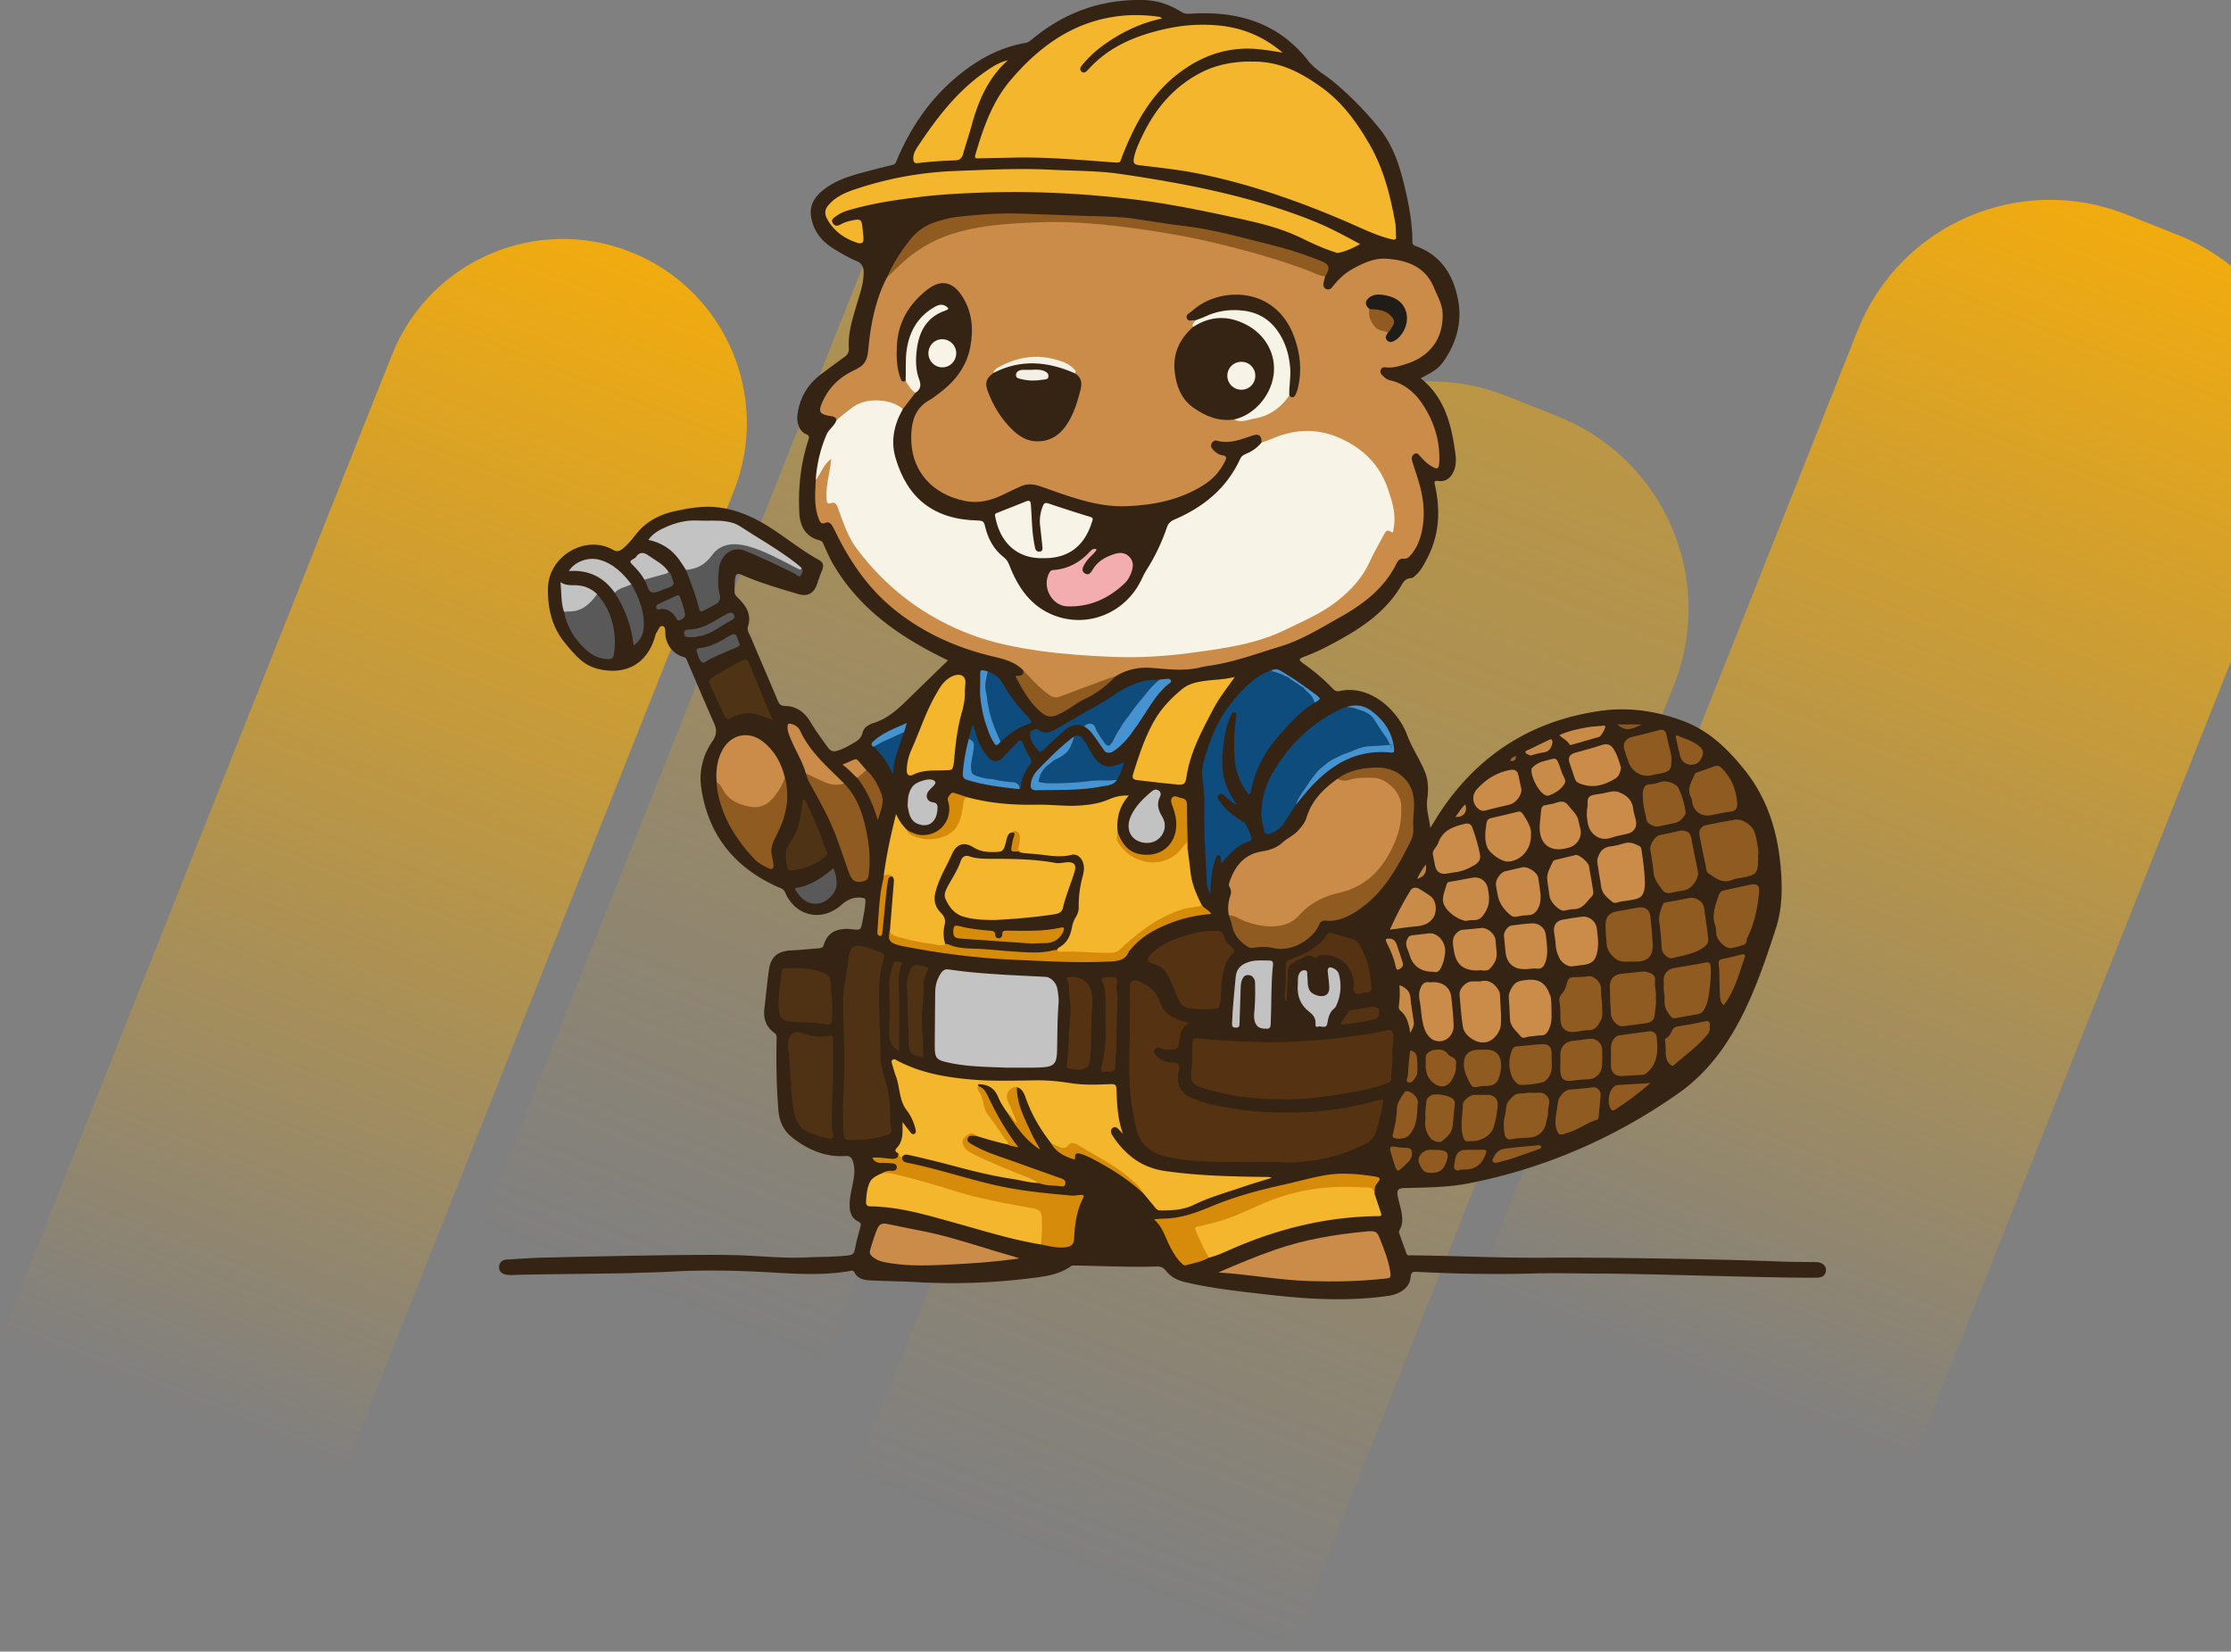 <svg width="970" height="718" fill="none" xmlns="http://www.w3.org/2000/svg"><rect width="100%" height="100%" fill="#808080" stroke="none"/><path d="M170.376 154.336c16.329-41.055 62.848-61.099 103.902-44.77 41.055 16.329 61.099 62.848 44.77 103.903l-170.376 428.36L0 582.697l170.376-428.361z" fill="url(#a)"/><path d="M379.591 104.577c16.329-41.055 62.848-61.099 103.902-44.77 41.055 16.33 61.099 62.848 44.77 103.902L357.886 592.07l-148.671-59.133 170.376-428.36z" fill="url(#b)" fill-opacity=".52"/><path d="M538.219 222.556c18.37-46.187 70.704-68.736 116.89-50.366l22.301 8.87c46.187 18.37 68.736 70.703 50.366 116.89L561.095 717.019l-189.556-75.395 166.68-419.068z" fill="url(#c)" fill-opacity=".52"/><path d="M807.68 143.628c18.37-46.186 70.704-68.736 116.89-50.366l22.301 8.87c46.186 18.37 68.739 70.704 50.366 116.89L830.556 638.091 641 562.697l166.68-419.069z" fill="url(#d)"/><path d="M412.17 287.097c-5.547-2.676-10.861-5.509-16.002-8.655-13.643-8.326-25.317-18.687-33.569-32.57-1.75-2.942-3.157-6.072-4.516-9.218-.36-.814-.688-1.503-1.735-1.753-6.454-1.581-8.548-6.683-8.814-11.832-.562-10.846.563-21.473 3.938-31.819.391-1.22.547-1.831-.969-2.473-2.875-1.236-4.282-4.867-3.766-8.592 1.016-7.418 4.579-13.319 10.58-17.748 3.329-2.457 6.642-4.915 9.986-7.356 1.329-.97 1.86-2.144 1.75-3.866-.375-6.495 1.61-12.583 3.407-18.703 1.407-4.805 3.204-9.484 3.016-14.665-.093-2.332-1.281-3.647-3.031-4.351-3.329-1.346-6.392-3.224-9.439-5.024-5.376-3.177-9.268-7.669-10.346-14.148-.953-5.713 2.204-9.5 6.298-12.49 6.235-4.554 13.721-6.15 21.019-8.123 2.688-.72 5.392-1.361 8.095-2.003.751-.172 1.204-.516 1.516-1.299 6.845-16.528 16.863-30.52 31.6-41.037 7.548-5.4 15.612-9.14 24.691-10.72 1.188-.204 2.001-.862 2.86-1.566 14.096-11.738 30.24-17.53 48.634-17.06 6.016.157 11.377 2.082 16.378 5.212 1.156.72 2.203.83 3.563.736 20.425-1.362 38.303 3.63 51.54 20.518 3.079 3.913 7.611 6.245 11.377 9.422a145.237 145.237 0 0 1 19.519 19.94c6.173 7.637 8.939 16.7 11.142 26.105 1.782 7.623 3.188 15.229 3.188 23.054 0 .971.329 1.581 1.36 1.941 11.33 4.007 16.675 12.943 18.613 24.024 1.609 9.203-.829 17.858-6.064 25.637-2.25 3.333-4.063 4.601-10.299 7.825 10.549 8.452 13.456 20.378 15.097 32.93.406 3.099.297 5.947-1.391 8.733-1.438 2.379-3.438 3.318-5.97 3.005-1.781-.219-1.906.172-1.531 1.8 2.469 11.065 1.922 21.849-3.501 32.069-1.266 2.395-2.469 4.836-4.485 6.714-.688.642-1.5 1.612-2.282 1.628-2.781.047-3.704 2.144-4.829 3.975-7.22 11.77-18.409 18.688-30.177 24.932-3.719 1.972-7.548 3.757-11.502 5.243-2.532.955-2.625 1.425-.531 2.911 4.547 3.256 8.861 6.762 12.705 10.815.766.814 1.641 1.565 2.907 1.268 13.455-3.021 25.52 8.201 29.614 19.126 2.063 5.493 5.345 10.282 7.596 15.635 1.656 3.975 1.719 8.123 1.14 12.208-.609 4.304.875 8.279 1.329 12.505 1.672-2.676 3.235-5.4 5.016-7.998 16.722-24.541 39.851-38.846 69.2-42.931 12.221-1.705 24.113.11 35.631 4.398 11.299 4.211 19.581 12.255 26.911 21.458 9.611 12.067 14.049 26.043 15.487 41.193.891 9.375.875 18.782-2.047 27.687-5.783 17.686-11.737 35.387-22.364 50.991-5.547 8.138-12.252 15.181-20.316 20.816-27.473 19.219-57.588 32.303-90.484 38.83-9.33 1.847-18.816 1.847-28.271 2.113-2.797.078-3.453.845-2.906 3.662.547 2.817 1.531 5.525 1.844 8.389.218 2.113.109 4.132-.954 6.01-.297.517-.484 1.017-.281 1.581 1.063 2.989 2.157 5.994 3.235 8.983.297.83 1.016.611 1.625.611 19.738.188 39.445 1.221 59.198 1.048 24.833-.219 76.56.642 101.361 1.644 5.095.203 10.19.188 15.284.25 1.047 0 2.079.078 3.017.564 1.328.704 2 1.831 1.797 3.349-.188 1.393-1.047 2.363-2.391 2.676-.907.219-1.891.204-2.845.204-22.207.047-71.278-1.737-93.485-1.8-9.704-.031-19.425-.297-29.13-.031-16.643.453-33.271.14-49.883-.72-1.954-.094-2.673.203-2.829 2.394-.281 4.179-4.282 7.215-9.33 7.982-10.173 1.534-20.409 1.769-30.646 1.362-10.595-.423-21.128-1.722-31.661-2.942-8.846-1.033-17.628-2.27-26.317-4.304-3.439-.814-6.267-2.207-8.393-4.977-1.047-1.362-2.25-1.91-4.047-1.847-11.627.391-23.239-.219-34.85-.407-.859 0-1.75-.188-2.547.375-5.298 3.741-11.518 4.398-17.644 5.165-16.456 2.066-32.99 2.583-49.555 1.659-6.439-.36-12.878-.422-19.316-.704-2.985-.125-5.939-.501-7.548-3.6-.454-.876-1.204-.641-1.876-.532-14.112 2.473-28.239.798-42.382.219-12.002-.501-24.02-.595-36.022.094-5.407.313-10.814.344-16.222.579-5.719.235-45.148.564-50.883.814-1.344.063-2.72.11-4.032-.125-1.923-.345-3.235-1.55-3.001-3.647.219-1.956 1.594-2.817 3.501-2.911 4.922-.266 9.845-.673 14.768-.798 17.268-.407 68.215-1.643 85.499-1.08 9.861.329 19.691 1.424 29.568.97 6.188-.281 12.408-.172 18.581-.892 1.672-.188 2.422-.829 2.735-2.582.594-3.287 1.516-6.511 2.391-9.735.313-1.127.359-1.816-.938-2.426-2.531-1.205-3.563-3.459-3.703-6.229-.219-4.289 1.125-8.342 1.75-12.505.391-2.551.453-5.056-.406-7.544-.532-1.55-1.298-2.285-3.11-2.176-8.799.579-16.347-2.707-23.129-7.982-3.86-3.005-5.72-7.074-6.111-11.957-.828-10.345-.984-20.691-.766-31.052.016-1.001-.015-1.862-.937-2.519-3.782-2.677-4.939-6.402-4.36-10.893.718-5.525 1.156-11.097 1.969-16.606.844-5.728 3.891-8.123 9.736-8.389 4.047-.188 8.079-.626 12.111-.924.938-.078 1.626-.328 1.938-1.377 1.641-5.54 5.829-7.591 12.221-6.902 3.938.423 3.907.47 4.673-3.584.531-2.817 1.156-5.603 1.25-8.483.047-1.127-.266-1.455-1.422-1.596-3.579-.454-6.392.735-9.064 3.13-8.408 7.512-19.988 4.946-24.364-5.368-.734-1.738-2.172-1.972-3.438-2.551-18.66-8.436-30.068-22.554-33.068-42.931-1.063-7.184.625-14.211 4.813-20.268 1.844-2.676 2.079-4.915.781-7.841-4.016-9-7.829-18.109-11.736-27.17-.297-.689-.5-1.393-1.485-1.659-4.469-1.206-7.704-5.259-7.985-9.845-.079-1.33.14-3.287-1.141-3.584-1.563-.36-1.907 1.784-2.735 2.848-.375.47-.469 1.174-.656 1.785-3.345 11.394-12.096 16.558-23.739 14.195-3.672-.751-6.767-2.394-9.392-4.867-2.188-2.066-4.157-4.398-6.064-6.746-5.657-6.949-7.532-15.166-7.313-23.883.343-13.992 16.487-23.148 28.129-16.59 1.86 1.048 2.845.798 4.579-.595 3.47-2.802 5.564-6.746 8.892-9.626 4.048-3.49 8.705-5.462 13.8-6.557 5.204-1.111 10.439-2.066 15.799-1.816 8.424.392 16.019 3.365 23.161 7.622 8.048 4.805 15.205 10.956 23.457 15.463 1.906 1.049 2.172 2.489 1.375 4.414-.875 2.129-1.594 4.335-2.36 6.511-1.266 3.553-4.11 5.039-7.72 3.975-8.439-2.473-16.878-4.961-24.957-8.467-1.86-.814-2.501-.329-2.766 1.534-.282 1.987-.282 3.959-.266 5.963 0 1.189.781 1.831 1.516 2.567 3.422 3.38 5.97 7.043 4.344 12.286-.578 1.878.672 3.537 1.376 5.196 3.813 9.062 7.72 18.077 11.533 27.139.594 1.424 1.219 2.316 3 2.332 5.064.062 8.674 2.66 11.205 6.949 2.313 3.897 5.017 7.543 7.674 11.206 1.047 1.44 2.172 1.847 3.875 1.377 3.032-.845 5.642-2.488 8.283-4.069 1.375-.814 2.391-2.019 2.797-3.709.391-1.628 1.485-2.786 2.985-3.538.422-.219.829-.5 1.282-.626 6.735-1.862 11.517-6.542 16.299-11.221 5.455-5.337 10.955-10.659 16.597-16.152l.031-.016z" fill="#352313"/><path d="M363.74 182.595c-.468-1.549-1.859-1.565-3.078-1.784-4.282-.751-4.923-1.847-3.22-5.775 2.563-5.9 6.736-10.33 12.44-13.319 1.407-.736 2.876-1.393 4.173-2.269 2.719-1.832 3.203-4.758 3.485-7.748.89-9.375 2.563-18.577 6.282-27.295.563-1.315 1.219-2.582 1.844-3.881 6.501-8.515 14.878-14.462 24.801-18.328 8.47-3.302 17.347-4.476 26.317-5.352 8.799-.861 17.597-1.065 26.427-.924 9.705.157 19.331 1.237 28.942 2.473 24.536 3.13 48.509 8.702 71.872 16.809 4.11 1.424 8.267 2.802 12.127 4.868-.234 1.001-.515 1.987-.719 2.989-.187 1.002.047 2.019.954 2.504.969.501 2 .313 2.766-.657 2.453-3.13 5.188-5.885 8.736-7.873 4.782-2.676 9.673-4.977 15.284-4.538 9.017.704 16.721 3.678 20.363 12.708 1.453 3.6 3.531 6.918 3.688 10.987.406 10.784-5.329 18.766-15.956 22.084-2.876.892-5.782 1.815-8.877 1.424-.844-.11-1.609.078-2 .939-.422.908-.125 1.753.516 2.41.984 1.033 2.094 1.972 3.516 2.301 5.845 1.33 10.314 4.946 13.549 9.594 5.282 7.591 8.142 16.183 7.814 25.605-.125 3.506-.719 3.788-3.735 1.941-1.719-1.049-3.094-2.489-4.438-3.96-.704-.767-1.376-2.003-2.751-1.111-1.203.782-1.188 2.003-.812 3.208.843 2.739 1.781 5.447 2.609 8.186 1.907 6.229 2.876 12.615 2.048 19.094-.626 5.008-2.11 9.813-5.595 13.71-.719.799-1.532 1.393-2.688 1.252-1.61-.187-2.563.736-3.188 2.019-5.392 11.034-14.737 17.936-25.036 23.696-8.298 4.633-16.44 9.719-25.645 12.505-10.299 3.099-20.41 6.934-31.146 8.389-1.485.204-2.954.548-4.423.877-6.782 1.471-13.564.516-20.347 0-5.673-.423-10.892.751-15.721 3.74-8.033 3.396-16.175 6.495-24.411 9.359-1.25.439-2.5.376-3.672-.313-4.439-2.629-7.752-6.51-11.268-10.157-.453-.47-.328-1.221-.781-1.69-4.048-4.07-9.424-4.977-14.659-6.292-14.815-3.709-28.443-9.876-40.538-19.423-11.721-9.25-19.863-21.098-26.333-34.323a38.85 38.85 0 0 0-1.469-2.739c-.625-1.048-1.594-1.768-2.782-1.252-1.969.846-2.5-.313-3.063-1.784-2.094-5.54-1.5-11.284-1.266-16.997 1.11-3.114 2.72-5.932 5.001-8.326.485-.517.985-1.205 1.797-.814.829.407.516 1.236.407 1.925-.657 4.414-1.751 8.749-1.923 13.241-.078 1.925-.156 3.646 2.657 3.709 1.594.031 2.188 1.69 2.657 3.068 1.109 3.239 2.375 6.417 3.688 9.578 2.282 5.525 6.204 9.782 9.908 14.242 8.955 10.8 20.019 18.938 32.412 25.183 11.643 5.853 23.91 10.048 37.022 11.3 1.735.172 3.516.266 5.204.689 6.314 1.549 12.783 1.533 19.191 2.097 6.501.563 13.033.438 19.55.532 11.596.172 23.004-1.549 34.412-3.115 6.22-.86 12.44-1.69 18.519-3.474 5.157-1.503 9.877-4.022 14.831-5.947 5.657-2.207 11.205-4.664 16.143-8.186 6.33-4.523 12.784-8.937 16.534-16.199 2.376-4.601 4.892-9.124 7.236-13.741.985-1.925 1.782-4.163 4.641-4.21 1.001 0 .938-1.159 1.001-1.925.25-2.88.125-5.776-.547-8.562-2.845-11.816-8.705-21.348-19.894-27.217-7.627-3.991-15.472-5.039-23.817-3.74-2.469.391-4.735 1.283-7.017 2.269-1.86.798-3.672 1.988-5.876 1.518-1.531-3.02-1.703-3.083-4.938-2.019-.829.266-1.672.548-2.485.845-3.329 1.19-6.673 2.051-10.267 1.221-1.11-.25-2.595-.548-3.095.955-.469 1.409.891 2.05 1.766 2.801a4.142 4.142 0 0 0 1.672.893c3.095.766 2.735 2.535 1.563 4.711-2.61 4.851-6.517 8.388-11.33 10.971-7.595 4.1-15.737 6.339-24.285 7.387-7.033.861-14.003.626-20.91-.642-5.157-.954-10.111-2.817-15.112-4.397-3.407-1.065-6.83-2.16-10.143-3.522-2.985-1.221-5.798-.11-8.517 1.08-2.985 1.315-5.798 2.989-8.861 4.163-10.173 3.866-19.316 1.831-27.755-4.695-9.72-7.528-11.392-17.67-9.47-28.955.563-3.333 2.329-6.01 5.157-8.028 2.844-2.035 5.736-4.038 8.47-6.23 11.674-9.343 14.644-23.899 9.549-36.826-1.172-3.005-3.423-5.165-5.923-7.043-2.375-1.785-4.954-1.597-7.408-.173-4.922 2.865-8.72 6.903-11.564 11.801-4.673 8.045-4.72 16.7-3.079 25.511.235 1.253.672 2.505 2.094 2.974 1.813 1.659 3.157 3.694 4.657 5.603-1.75 2.661-3.125 5.635-6.094 7.262-4.845-3.146-10.096-4.006-15.722-2.833-3.313.689-5.891 2.63-8.408 4.727-1.281 1.064-2.281 2.676-4.266 2.661l.031.015z" fill="#CA8C48"/><path d="M363.74 182.595c2.485-1.972 4.86-4.085 7.454-5.869 5.814-4.022 16.409-3.396 21.363 1.111.344.767-.109 1.378-.39 2.035-6.001 14.133-1.594 30.347 10.923 39.284 5.751 4.101 12.44 5.932 19.457 6.48 1.11.078 2.219.031 3.344.031 1.391 0 2.204.657 2.626 1.972.531 1.581.969 3.193 1.563 4.758 1.406 3.74 3.563 6.949 6.735 9.375 1.407 1.08 2.188 2.457 2.735 4.085 2.266 6.839 6.517 12.333 11.877 16.997 6.079 5.274 13.346 6.464 21.019 5.65 5.97-.626 11.377-2.833 15.987-6.84 2.016-1.753 3.767-3.74 5.017-6.025 4.063-7.466 9.095-14.493 11.736-22.632 1.516-4.648 4.095-7.293 8.533-9.281 9.799-4.382 17.566-11.362 23.098-20.69.406-.689.828-1.362 1.078-2.129.719-2.16 2-3.725 4.266-4.445 2.47-.798 4.001-3.099 6.345-4.132 2.235-.579 4.329-1.534 6.47-2.363 11.205-4.382 21.957-3.177 32.256 2.895 7.767 4.57 13.221 10.972 16.19 19.595 1.719 5.009 3.298 9.97 2.782 15.354-.094.939-.25 1.894-.391 2.833-.094.657-.328 1.111-1.063.548-1.531-1.158-2.297-.188-2.953 1.064-2.079 3.944-4.376 7.794-6.204 11.848-3.173 7.027-8.142 12.38-14.097 17.122-6.813 5.431-14.721 8.655-22.425 12.458-12.706 6.276-26.349 8.092-40.054 9.985-11.846 1.644-23.739 2.395-35.678 1.879-10.471-.454-20.894-1.127-31.334-2.598-9.97-1.425-19.722-3.318-29.161-6.809-20.488-7.559-37.241-20.142-50.353-37.609-3.25-4.32-5.094-9.328-6.97-14.321-.5-1.346-.89-2.723-1.453-4.038-.422-1.001-1.235-1.94-2.391-1.518-2.375.877-2.219-.626-2.313-2.128-.359-5.713 1.5-11.144 2.032-16.997-3.407 2.332-4.345 6.26-6.736 9.077.485-6.855 2.001-13.428 4.735-19.751 1.032-2.379 3.47-3.694 4.282-6.182l.063-.079z" fill="#F7F3E7"/><path d="M517.017 444.734c-3.626 1.862-3.954 5.04-4.282 8.123-.281 2.708-.938 3.474-3.673 3.49-1.5 0-3.016.188-4.422-.657-.938-.564-1.829-.329-2.532.548-.734.907-.203 1.721.313 2.378 1.984 2.52 4.954 3.256 7.845 3.365 2.375.094 2.625 1.096 2.391 2.912-.063.469-.235.923-.328 1.392-1.001 5.15 1.062 8.906 5.907 11.05 6.22 2.77 12.861 3.756 19.503 4.883 8.736 1.471 17.519 1.487 26.317 1.409 11.862-.125 23.457-2.051 34.85-5.275 2.626-.751 2.641-.688 2.235 1.988-.563 3.694-1.641 7.262-2.547 10.877-.797 3.146-2.751 5.228-5.705 6.543-5.954 2.645-12.064 5.055-18.44 6.182-5.704.986-11.471 1.674-17.394 1.361-9.595-.516-19.253.079-28.88-.203-7.423-.219-14.909-.704-22.113-2.504-6.064-1.534-10.486-5.447-12.049-11.942-1.688-7.106-2.798-14.242-2.938-21.598-.266-13.272.469-26.544.125-39.816-.078-2.755 1.422-3.647 4.032-2.599 4.313 1.738 7.642 4.336 9.08 9.062 1.265 4.148 4.594 6.339 8.485 7.748 1.251.454 2.532.813 4.189 1.346l.031-.063z" fill="#553312"/><path d="M534.269 397.938c-.468-2.771-.375-5.51.563-8.186.485-1.393.61-2.801-.25-4.116-.438-.673-.313-1.331-.062-2.05 2.391-7.075 6.376-12.255 14.393-13.492 3.031-.469 6.141-1.471 8.626-3.756 2.141-1.956 4.923-3.083 6.939-5.352 1.516-1.706 2.922-3.365 3.579-5.541 2.219-7.419 7.345-12.489 13.408-16.84 5.001.297 9.83-1.393 14.862-1.159 7.158.36 13.362 6.323 13.487 13.46.234 12.787-4.985 23.101-14.253 31.553-3.375 3.067-7.563 4.648-11.877 5.869a244.624 244.624 0 0 0-5.704 1.721c-4.157 1.284-7.829 3.303-10.861 6.589-5.564 6.057-12.502 7.748-20.426 5.948-4.375-.986-8.454-2.676-12.439-4.695l.015.047z" fill="#CA8C48"/><path d="M438.175 464.188c-8.658-.391-16.722-.375-24.63-1.987-6.876-1.393-7.173-1.847-7.126-8.796.047-7.325.125-14.65.188-21.974.031-2.927.75-5.619 2.344-8.123.859-1.362 1.844-2.082 3.501-1.847 14.018 2.05 28.145 2.473 42.257 3.224 2.031.11 4.423 2.426 4.923 4.836.468 2.238.781 4.523.609 6.824-.516 6.589-.5 13.21-.625 19.814-.125 6.589-1.188 7.654-7.767 7.92a90.92 90.92 0 0 1-3.579.078h-10.08l-.015.031z" fill="#C3C3C3"/><path d="M558.18 477.883c-12.846.094-24.02-1.362-34.897-4.758-4.875-1.518-5.876-2.88-5.25-7.794.484-3.741.281-7.45.39-11.175.078-2.911.219-2.958 3.126-2.661 4.251.423 8.501.814 12.768.986 9.126.376 18.268.955 27.379.423 7.002-.407 14.018-.783 21.02-1.706 6.892-.924 13.783-1.69 20.55-3.318 2.063-.501 2.422 1.033 2.563 2.52.25 2.707-.734 5.337-.469 8.06.344 3.506-.547 6.965-.453 10.455.031 1.393-.922 1.627-1.907 2.019-5.938 2.316-12.174 3.427-18.409 4.46-9.205 1.503-18.456 2.771-26.38 2.489h-.031z" fill="#553312"/><path d="M366.459 480.669c.61-8.327.704-18.187.532-28.047-.094-5.525-.5-11.05-.485-16.59 0-5.9 1.391-11.613 2.204-17.404.187-1.393.234-2.817.609-4.226.657-2.488 2.204-3.552 4.782-3.161 3.173.485 6.064 1.815 9.018 2.927 1.234.453 1.641 1.048 1.172 2.504-1.376 4.398-1.985 8.921-2.063 13.569-.172 9.391.562 18.75.641 28.141.031 3.74.843 7.559 2.031 11.174 1.657 5.04 1.985 10.236 2.172 15.464.063 1.815-.156 3.631.391 5.446.391 1.331.031 2.301-1.578 2.896-5.626 2.066-11.44 2.269-17.316 2.175-1.094-.016-1.375-.689-1.578-1.69-.766-3.866-.313-7.763-.547-13.178h.015z" fill="#4F3213"/><path d="M534.27 397.937a8.6 8.6 0 0 1 3.875 1.065c3.829 2.097 8.017 3.208 12.237 3.615 5.344.501 10.752-.532 14.455-4.68 4.751-5.321 10.612-8.248 17.3-9.766 12.94-2.942 20.207-11.707 24.848-23.445 1.876-4.758 2.469-9.641 2.235-14.712-.266-5.556-6.282-11.66-11.846-11.832-3.641-.11-7.298-.204-10.861.892-1.719.532-3.407.36-5.032-.47 4.563-3.443 9.877-4.523 15.409-4.883 4.798-.297 9.283.626 13.018 3.991 4.313 3.882 5.204 8.968 4.844 14.337-.156 2.457-.437 4.93-.281 7.371.125 2.207-.109 4.304-1.11 6.245-4.86 9.516-9.798 19-17.971 26.215-3.767 3.319-7.861 6.136-12.721 7.716-2.11.689-4.189.83-6.33.658-1.375-.11-2.25.391-2.781 1.706-2.36 5.884-11.471 12.145-19.879 10.204-2.907-.673-5.845-.516-8.767-.141-.86.11-1.578.063-2.266-.36-3.454-2.113-6.017-4.992-6.892-9.015-.359-1.643-.922-3.177-1.453-4.758l-.031.047z" fill="#905B20"/><path d="M529.644 553.195c8.189-3.552 16.347-6.964 24.707-9.875 12.815-4.461 26.052-6.668 39.492-7.935 4.5-.423 4.86-.126 6.47 4.038 1.609 4.163 3.281 8.31 4.031 12.755.657 3.882.032 3.412-2.578 3.709-10.768 1.206-21.519 1.378-32.349 1.049-13.346-.407-26.458-2.927-39.773-3.756v.015z" fill="#CA8C48"/><path d="M576.184 120.085c-2.798-.094-5.126-1.58-7.642-2.52-15.112-5.65-30.615-9.844-46.352-13.303-10.361-2.269-20.816-3.928-31.334-5.321-13.487-1.784-27.005-2.833-40.585-2.254-11.783.5-23.567 1.205-34.99 4.617-9.737 2.896-18.113 7.982-25.286 15.135-1.407 1.393-2.876 2.754-4.298 4.116 2.329-5.603 5.595-10.596 9.268-15.416 2.844-3.725 6.157-6.574 10.517-8.17 3.719-1.346 7.533-2.348 11.486-2.77 8.377-.877 16.753-1.597 25.177-1.362 10.47.282 20.941.782 31.427 1.08 6.642.188 13.33.219 19.941 1.22 6.97 1.065 13.924 2.223 20.91 3.052 13.268 1.566 26.082 5.228 38.991 8.468a160.299 160.299 0 0 1 20.8 6.745c3.876 1.55 4.236 2.896 2.001 6.668l-.031.015z" fill="#905B20"/><path d="M527.44 404.667c3.845 0 3.97-.047 5.095 3.538.64 2.019 2.641 2.645 3.61 4.304.469.798.859 1.236 0 1.94-3.626 2.99-4.126 7.262-4.86 11.519-.594 3.459-.141 6.981-.876 10.408-.234 1.143-.578 2.082-1.766 2.191-3.86.313-7.72.298-11.564-.187-2.985-.376-4.266-2.63-5.314-5.165-1.359-3.271-2.453-6.699-4.36-9.719-1.453-2.301-3.375-3.898-6.094-4.571-2.657-.657-2.923-1.972-1.048-3.944 4.751-5.008 11.002-7.074 17.379-8.827 3.188-.876 6.469-1.549 9.814-1.471l-.016-.016z" fill="#553312"/><path d="M362.24 462.529c.203 8.984-.844 17.952-.469 26.951.047 1.19-.062 2.364.328 3.537.485 1.503-.078 2.301-1.797 1.972A38.977 38.977 0 0 1 351.05 492c-3.094-1.44-4.703-4.194-5.501-7.387-.89-3.616-1.312-7.294-1.5-11.034-.312-6.167-.812-12.317-1.375-18.468-.359-3.897 1.422-7.795 6.486-5.885 3.828 1.424 7.673 1.784 11.658.986 1.297-.266 1.422.579 1.422 1.565v10.752z" fill="#4F3213"/><path d="M311.591 340.123c-.391-4.743.078-9.375 2.281-13.679 3.688-7.184 11.455-9 17.8-4.07 5.173 4.023 8.127 9.469 9.611 15.777.063 3.38-2.141 5.728-3.938 8.185-2.031 2.786-4.719 5.071-8.283 5.087-5.782.047-11.033-1.597-14.549-6.683-1.031-1.503-2.032-3.037-2.954-4.633l.032.016zM443.175 547.076c-10.298 1.518-20.034 2.175-29.802 2.645-8.814.438-17.628.845-26.395-.579-2.75-.454-5.485-.892-7.704-2.849-.907-.798-1.329-1.502-.954-2.864.813-2.833 1.688-5.634 2.751-8.373 1.109-2.849 2.063-3.537 5.032-2.896 8.033 1.769 16.143 3.037 24.129 5.134 10.424 2.739 20.613 6.213 30.99 9.093.453.125.875.298 1.953.673v.016z" fill="#CA8C48"/><path d="M298.245 247.766c-1.001-1.518-1.954-3.083-3.032-4.554-3.251-4.523-7.658-7.309-13.331-8.483 1.938-2.817 4.657-4.273 7.439-5.509 4.454-1.988 9.111-3.193 14.081-2.911 4.204.234 8.423-.282 12.611.422 1.985.329 3.907.877 5.579 1.972 8.111 5.29 16.597 10.033 24.301 15.98.876.673 1.704 1.424 2.548 2.144.453 1.346-.422 1.331-1.266 1.143-1.094-.251-2.063-.83-3.032-1.362-5.766-3.208-11.674-6.135-17.972-8.154-4.61-1.471-9.204-1.706-13.549 1.017-1.86 1.158-3.485 2.567-4.469 4.523-1.173 2.317-3.001 3.412-5.501 3.553-1.469.078-2.876 1.049-4.392.251l-.015-.032z" fill="#C3C3C3"/><path d="M367.021 340.592c6.127 6.308 8.486 14.305 10.033 22.647 1.079 5.807 1.376 11.629.579 17.514-.188 1.377-.829 1.987-1.969 2.285-3.47.939-5.158.156-6.408-3.256-2.078-5.65-3.875-11.394-6.032-16.997-2.954-7.653-6.986-14.79-10.971-21.927-.812-1.455-1.5-2.958-1.844-4.617.907-.344 1.735 0 2.485.423 4.391 2.473 8.986 4.226 14.143 3.913l-.016.015zM764.419 371.706c0 8.295-.234 8.577-7.783 9.986-1.094.203-2.234.313-3.235.751-4.297 1.894-7.423-.532-10.626-2.77-1.235-.877-.907-2.317-1.188-3.49-1-4.32-1.797-8.687-2.688-13.038-.438-2.097.641-3.975 2.766-4.413 4.188-.861 8.376-1.691 12.58-2.379 3.423-.548 7.845 2.488 8.736 5.791.344 1.299.735 2.598.922 3.928.282 2.035.844 4.069.516 5.619v.015zM311.59 340.123c1.282.641 2.032 1.8 2.641 2.989 2.407 4.727 6.642 6.542 11.502 7.528 6.767 1.377 10.237-2.911 13.315-7.763.922-1.455 1.5-3.146 2.251-4.726 2.219 8.592.547 16.668-3.407 24.384-1.422 2.786-2.954 5.493-2.423 8.78.251 1.487.641 2.942.798 4.445.156 1.518-.235 2.598-2.157 1.69-2.235-1.048-4.407-2.175-6.142-4.006-8.048-8.561-14.065-18.202-16.096-29.988-.188-1.095-.188-2.206-.282-3.318v-.015z" fill="#905B20"/><path d="M361.771 438.536v3.334c0 3.553-.094 4.006-3.422 3.365-5.329-1.033-10.752-.376-16.05-1.346-2.203-.407-3.141-1.597-3.563-3.991-1.047-5.963.844-11.629 1.078-17.451.032-.955.547-1.487 1.485-1.487 5.141-.078 10.314-.219 15.299 1.393 3.845 1.236 4.798 2.473 4.658 6.448-.126 3.506 1 6.934.5 9.751l.015-.016z" fill="#4F3213"/><path d="M726.631 416.625c-1.828.047-4.125-2.442-4.188-4.476-.109-3.819-.484-7.607-1.016-11.379-.359-2.566.469-4.836 1.329-7.152.328-.877.812-1.221 1.703-1.362 3.36-.579 6.689-1.221 10.033-1.862 2.876-.548 5.97 1.44 6.408 4.319.703 4.539 1.375 9.094 1.828 13.664.172 1.8-1.281 3.052-2.688 3.928-4.204 2.629-9.064 3.224-13.393 4.32h-.016zM730.976 361.064c2.563.062 3.922.845 4.344 3.24.844 4.914 2.001 9.766 2.907 14.664.563 2.99-2.735 7.482-5.704 8.014-1.016.172-2.016.454-3.032.548-2.438.219-4.891 2.144-7.11-1.143-1.485-2.175-3.141-3.975-3.392-6.792-.312-3.459-.953-6.903-1.484-10.33-.328-2.082 2.125-5.791 4.141-6.214 3.251-.673 6.486-1.393 9.346-2.003l-.016.016z" fill="#905B20"/><path d="M715.129 383.053c0 .799.078 1.597 0 2.379-.468 3.976-1.562 5.118-5.422 5.744-1.563.251-3.126.579-4.704.72-1.344.125-2.751 1.221-4.064.141-2.188-1.815-4.485-3.537-4.829-6.761-.281-2.598-.906-5.165-1.234-7.763-.203-1.534-.719-2.989-.156-4.664.937-2.849 2.453-4.57 5.579-4.899 2.031-.203 4.063-.782 6.032-1.377 2.375-.736 4.36.219 6.36 1.205.641.313.891.892.985 1.534.672 4.57 1.36 9.124 1.453 13.741z" fill="#CA8C48"/><path d="M719.896 433.825c.391 2.395-.25 4.727-.422 7.106-.188 2.535-1.453 3.6-3.954 3.913-3.375.407-6.751.86-10.111 1.314-1.922.266-4.782-2.551-4.97-5.18-.281-3.96-.453-7.935-.515-11.911-.047-3.615 1.906-5.493 5.516-5.775 2.844-.219 5.657-.61 8.502-.908 1.047-.109 2.031.141 3.032.454 1.797.564 2.813 1.472 2.594 3.6-.266 2.457.703 4.883.344 7.387h-.016zM709.222 418.033c-2.219-.078-4.86.579-7.22-1.534-1.891-1.69-3.204-3.474-3.438-5.978-.219-2.442-.422-4.899-.5-7.356-.156-4.68 1.297-6.37 5.907-7.153 2.719-.454 5.454-.954 8.174-1.44 3.047-.547 5.094.799 5.407 3.804.422 4.022.828 8.044 1 12.082.219 5.243-2.11 7.56-7.236 7.591h-2.078l-.016-.016z" fill="#905B20"/><path d="M335.923 313c-2.641-.924-4.751-1.8-6.939-2.395-3.813-1.033-7.533-.516-10.955 1.456-1.61.923-2.297.532-3.063-1.033-2.188-4.508-4.345-9.015-6.298-13.617-.547-1.283-.344-2.066.813-2.77 4.485-2.708 8.923-5.478 13.674-7.7 1.578-.736 1.969.156 2.422 1.236 2.516 6.073 5.032 12.161 7.564 18.234.844 2.05 1.735 4.069 2.797 6.604l-.015-.015z" fill="#4E3314"/><path d="M764.872 387.138c-.594 7.466-2.016 14.18-5.11 20.456-.516 1.033-.188 2.629-1.469 3.083-1.923.689-3.939 1.331-5.97 1.503-2.297.203-5.923-3.631-6.079-5.948-.094-1.345-.079-2.754-.516-3.99-1.704-4.696.187-8.875 1.61-13.163.359-1.111.984-1.737 2.094-1.972 3.938-.845 7.876-1.753 11.814-2.551 2.594-.517 3.673.469 3.61 2.567l.016.015zM723.412 427.909c-.25-2.285-.219-4.366 1.891-5.994 1.047-.814 2.125-.986 3.25-1.19 4.267-.767 8.596-1.33 12.831-2.253 2.047-.454 2.328.532 2.406 2.003.157 3.568-.125 7.121-.625 10.674-.375 2.708-.812 5.29-2.203 7.685-.657 1.142-1.454 1.831-2.704 2.05-3.266.579-6.548 1.08-9.798 1.753-.969.203-1.469-.11-2.016-.751-1.735-2.051-2.97-4.226-2.735-7.106.187-2.285-.625-4.554-.313-6.855l.016-.016z" fill="#905B20"/><path d="M643.664 426.626c3.157-.814 5.829.469 7.751 3.631.391.626.688 1.189.719 1.956.141 4.054.641 8.076.485 12.145-.047 1.033-.079 2.051-.485 3.037-1.86 4.601-5.907 7.09-10.455 5.149-2.328-.986-5.188-3.13-5.657-6.261-.719-4.617-1.047-9.296-1.438-13.96-.219-2.504 2.766-5.619 5.267-5.666 1.109-.016 2.219 0 3.813 0v-.031zM674.56 440.227c.031 1.752.265 5.039-1.516 8.013-.703 1.174-1.5 1.909-3.001 1.894-1.578-.016-3.141.36-4.735.438-1.391.062-3.141 1.252-4.079.047-1.812-2.317-4.547-4.148-4.719-7.513-.156-3.02-.25-6.041-.5-9.046-.172-1.925.469-3.349 1.484-4.993 1.407-2.285 3.126-2.66 5.58-2.989 4.891-.657 8.345.423 10.345 5.29.781 1.894 1.125 1.753 1.156 8.859h-.015z" fill="#CA8C48"/><path d="M696.61 439.068c-.047.908.266 2.505-.281 3.725-1.11 2.473-2.204 5.134-5.782 5.087-2.032-.031-4.064.61-6.111.767-3.813.266-5.907-1.753-6.001-5.541-.062-2.457.109-4.93-.359-7.371-.282-1.44 0-2.708 1.156-3.897 1.266-1.331 1.704-3.209 2.204-4.962.422-1.471 1.297-2.05 2.766-2.05 2.141 0 4.266-.078 6.407-.423 2.25-.36 5.282 2.442 5.485 4.883.125 1.581-.031 3.209.235 4.758.25 1.518.156 3.021.297 5.04l-.016-.016z" fill="#905B20"/><path d="M685.202 371.659c1.547-.031 5.314 3.146 5.626 4.758.672 3.584 1.251 7.2 1.844 10.8.157.892.063 1.878-.562 2.488-2.313 2.238-3.86 5.54-7.814 5.54-1.407 0-2.813.454-4.22.658-2 .282-5.907-3.49-6.344-6.198-.376-2.269-.61-4.57-.969-6.839-.516-3.162 1.234-5.65 2.422-8.311.141-.313.563-.611.906-.689 3.079-.782 6.173-1.502 9.127-2.207h-.016z" fill="#CA8C48"/><path d="M259.613 258.268c4.673 5.306 7.157 11.472 7.642 18.546.187 2.63.109 5.181-.375 7.763-.282 1.487-.891 1.988-2.36 1.972-3.782-.047-6.954-1.533-9.674-4.006-4.938-4.508-8.392-9.907-9.611-16.59.344-.376.797-.579 1.266-.564 4.985.188 8.533-2.457 11.69-5.9.422-.47.797-1.002 1.422-1.237v.016z" fill="#5A5959"/><path d="M474.962 436.455c-.828 7.966-.218 16.011-.969 23.977-.343 3.678-2.234 4.961-5.938 4.601-5.22-.516-4.36-.97-3.938-4.679.39-3.475.453-6.965.609-10.408.219-5.275 1.344-10.533.328-15.87-.531-2.755.266-5.697-1.234-8.389-.532-.955.516-.877 1.094-.924 5.876-.579 9.923 3.084 10.048 9.062.016.877 0 1.753 0 2.63z" fill="#553212"/><path d="M689.968 353.144c-.109-1.361.454-2.738.313-4.022-.313-2.88 1.36-3.412 3.594-3.725 2.126-.297 4.236-.673 6.314-1.189 1.907-.47 3.485-.063 5.22.86 2.656 1.425 4.282 3.35 4.657 6.402.187 1.643.765 3.255 1.125 4.883.734 3.255-.594 5.399-3.782 6.166-2.094.501-4.251.783-6.251 1.503-3.219 1.174-6.032.861-8.517-1.565-2.297-2.223-2.438-5.212-2.766-8.123-.047-.391.062-.798.109-1.19h-.016zM683.358 420.131c-2.016.031-4.438-1.691-5.391-3.647-.907-1.878-1.5-3.756-1.594-5.869-.078-1.894-.532-3.772-.735-5.666-.281-2.786 1.157-4.711 3.876-5.165 2.735-.469 5.485-.907 8.236-1.252 3.203-.407 6.157 1.972 6.532 5.165.36 3.068.828 6.151.344 9.234-.734 4.727-2.344 6.182-7.017 6.652-1.422.141-2.844.36-4.251.532v.016z" fill="#CA8C48"/><path d="M755.292 349.075c.219 2.285-.578 3.522-3.016 3.803-2.828.313-5.61 1.018-8.407 1.534-3.861.704-7.064-1.315-7.986-5.04-.235-.923-.235-1.956-.672-2.77-2.001-3.819.344-6.839 1.672-10.063.203-.486.672-.626 1.125-.799 2.547-.892 5.095-1.799 7.642-2.692.985-.344 1.813-.125 2.61.611 4.485 4.179 6.595 9.422 7.032 15.4v.016z" fill="#905B20"/><path d="M665.636 362.958c.219 6.338-4.516 11.487-10.111 11.613-2.719.062-7.814-3.569-8.845-6.104-1.438-3.537-.907-7.106-.36-10.69.203-1.299.938-1.909 2.141-2.175 3.782-.861 7.564-1.722 11.33-2.677 1.016-.266 1.704-.031 2.235.798 1.922 3.021 3.97 5.995 3.61 9.266v-.031z" fill="#CA8C48"/><path d="M298.244 247.766c4.798-.422 8.345-2.238 11.424-6.511 3.782-5.227 9.939-5.399 15.878-3.693 6.829 1.956 13.033 5.399 19.3 8.623.844.439 1.703.846 2.547 1.284.766.407.985.031 1.016-.657 1.172 1.267.203 2.613-.375 3.427-.75 1.049-1.61-.376-2.375-.767-7.158-3.584-14.362-7.043-21.785-10.016-5.486-2.207-10.658 1.737-11.33 8.029-.391 3.724-.579 7.402.375 11.08.453 1.738-.125 3.178-1.673 4.07-1.859 1.064-3.797 2.003-5.688 2.989-.891.47-1.375.063-1.563-.767-1.344-5.9-3.579-11.503-5.782-17.106l.031.015z" fill="#5A5959"/><path d="M700.408 459.18c.141-2.802-.578-5.603 1.563-7.873.625-.657 1.188-1.126 2.172-1.236 4.235-.516 8.455-1.142 12.674-1.706 1.766-.235 3.298.798 3.454 2.238.594 5.838.813 11.691-4.454 15.949-.516.422-1 .719-1.688.751-3 .141-6.001.36-9.017.485-2.891.11-4.61-1.534-4.704-4.492-.047-1.424 0-2.864 0-4.132v.016z" fill="#905B20"/><path d="M669.856 389.189c.031 2.551-.297 4.319-1.235 5.963-.891 1.533-2.063 2.582-3.907 2.692-.797.046-1.578.109-2.375.156-1.844.11-3.876 1.268-5.501-.063-2.594-2.128-4.72-4.742-5.517-8.138-.375-1.612-.609-3.271-.891-4.914-.39-2.239 1.845-5.604 4.079-6.136 2.47-.579 4.939-1.158 7.408-1.706 2.36-.516 6.47 2.16 6.892 4.586.484 2.723.765 5.494 1.047 7.56z" fill="#CA8C48"/><path d="M667.184 475.113c1.922-.047 3.766-.501 5.422 1.377 2.063 2.332.266 4.57.438 6.808.125 1.534-.469 3.115-.766 4.664-.75 4.054-3.625 6.464-7.704 6.636-2.376.11-4.798.11-7.095.642-2.454.579-3.11-.971-3.36-2.551-.406-2.473-.5-5.009.141-7.528.39-1.534.562-3.115.765-4.68.203-1.534 3.251-4.836 4.798-4.993 1.266-.141 2.516-.094 3.782-.344 1.156-.219 2.375-.047 3.563-.047l.016.016z" fill="#905B20"/><path d="M559.352 435.453c-1.047-1.299-.953-2.708-.735-3.975.672-3.804.36-7.622.391-11.426 0-1.69.563-2.645 2.235-3.114 4.641-1.33 8.767-3.678 12.471-6.761 1.078-.892 2.031-2.051 2.75-3.256.719-1.189 1.657-1.534 2.798-1.221 3.063.83 6.11 1.691 9.095 2.724 1.75.594 2.657 2.253 3.516 3.772 3.032 5.384 4.016 11.3 4.423 17.357.094 1.424-.407 2.128-1.891 1.925-1.75-.251-3.657 1.267-5.11.266-1.594-1.096-.407-3.256-.704-4.915-1.312-7.59-6.266-11.863-13.533-11.613-.641.016-1.344-.109-1.813.407-.844.955-1.547.877-2.641.235-2.188-1.299-3.845.72-5.736 1.268-1.031.297-1.969 1.033-2.875 1.659-1.36.954-2.094 2.128-2.094 3.991-.016 4.225-.36 8.451-.563 12.693l.016-.016z" fill="#553212"/><path d="M622.941 371.19c-.047-.783.313-1.409.703-2.019.547-.877 1.298-1.675 1.626-2.629 1.922-5.588 6.563-7.216 11.642-8.405 1.673-.391 2.735.219 3.22 1.581 1.406 3.881 2.625 7.841 3.36 11.91.343 1.894-.594 3.365-2.251 4.367-2.656 1.612-5.454 2.848-8.579 3.208-1.251.157-2.501.407-3.751.611-2.641.422-4.423-.799-4.985-3.475-.36-1.706-.657-3.428-.985-5.133v-.016z" fill="#CA8C48"/><path d="M545.241 441.259c.375-3.568.578-8.263.453-12.959-.016-.876.047-1.752-.344-2.582-.516-1.111-1.36-1.769-2.579-1.815-1.25-.063-2.125.579-2.609 1.705-.469 1.096-.688 2.254-.719 3.459-.141 5.165-.344 10.33-.516 15.51-.031 1.112.156 2.207-1.641 2.192-1.781-.016-1.625-1.08-1.594-2.207.203-6.605.985-13.147 1.547-19.72.344-4.101 2.876-5.932 6.486-6.856 2.75-.688 5.532-.422 8.298-.391 1.297 0 1.594.751 1.453 1.894-.953 8.561-.578 17.169-1 25.761-.078 1.597-.641 2.16-2.141 1.941-.156-.015-.312 0-.469 0-3.146 0-4.688-1.972-4.625-5.916v-.016z" fill="#C3C2C3"/><path d="M663.964 421.304h-1.344c-4.625.079-7.657-2.754-8.048-7.496-.187-2.301-.437-4.586-.687-6.887-.188-1.69 1.609-4.335 3.297-4.57 2.907-.391 5.829-.767 8.752-.939 3.328-.203 5.907 2.035 6.188 5.243.344 3.85 1.219 7.7-.172 11.582-.703 1.972-1.578 3.146-3.875 2.848-1.157-.141-2.376.094-4.126.204l.015.015z" fill="#CA8C48"/><path d="M726.74 329.652c0 4.977-.515 5.666-4.328 6.495-1.626.36-3.251.673-4.876.986-3.829.72-8.017-1.753-9.408-5.603-.656-1.784-1.219-3.599-1.813-5.415-.922-2.739.297-4.993 3.126-5.697 3.907-.986 7.845-1.878 11.736-2.942 1.985-.548 2.985 0 3.376 2.019.734 3.725 1.969 7.34 2.203 10.173l-.016-.016z" fill="#905B20"/><path d="M622.348 427.017c4.735-.36 8.079 2.113 8.595 6.12.531 4.163.922 8.373 1.078 12.567.172 4.523-3.704 7.951-7.954 6.73-2.329-.657-3.986-2.942-4.829-5.399-1.297-3.788-1.204-7.826-1.954-11.707-.391-2.035-.516-3.866.406-5.948.844-1.909 1.782-2.582 3.689-2.363.547.063 1.109 0 .984 0h-.015zM704.8 333.721c-.297 2.051-.922 3.788-2.47 4.743-4.922 3.02-10.095 4.46-15.768 2.034-.969-.407-1.547-1.001-1.86-1.987-.718-2.27-1.531-4.523-2.281-6.777-.782-2.348-.031-3.772 2.36-4.476 3.891-1.127 7.845-2.051 11.658-3.397 2.125-.751 3.766-.188 4.829 1.331 1.813 2.598 2.688 5.697 3.516 8.529h.016z" fill="#CA8C48"/><path d="M678.982 493.143c-1.25.234-1.547-.595-1.922-1.425-1.109-2.426-.828-4.93-.453-7.434.266-1.8.563-3.6.828-5.4.344-2.331 3.016-5.117 5.267-5.243a139.46 139.46 0 0 0 9.908-.954c1.766-.235 3.5 1.659 3.328 3.459-.265 2.989-.562 5.994-.812 8.983-.063.751-.125 1.456-.969 1.722-4.626 1.424-8.47 4.632-13.221 5.791-.688.172-1.282.657-1.969.501h.015z" fill="#905B20"/><path d="M343.987 378.389c-.969.157-1.532-.579-1.782-1.737-.765-3.662-1.203-6.996 1.376-10.517 3.672-5.024 4.672-11.175 5.282-17.31.047-.454-.172-1.065.391-1.253.734-.25.922.439 1.14.924 2.298 5.04 4.782 10.017 6.611 15.26.75 2.175 1.578 4.319 2.422 6.448.281.735.375 1.33-.281 1.925-4.235 3.772-9.252 5.666-15.159 6.276v-.016z" fill="#4E3314"/><path d="M637.381 400.379c-3.657-.485-10.267-4.961-10.033-9.469.11-2.238 1.032-4.445 1.704-6.636.265-.876 1.25-.908 2.016-1.048 3.047-.564 6.095-1.096 9.126-1.659 3.282-.611 6.08 1.392 6.705 4.679.609 3.256 1.015 6.401-.688 9.516-1.313 2.395-2.594 4.554-5.876 4.241-1.078-.093-2.188.266-2.954.36v.016zM669.434 358.622c.172-1.69.391-4.069.625-6.448.125-1.252.641-2.066 2.048-2.16.625-.031 1.234-.36 1.859-.391 2.626-.11 5.361-2.755 7.845.454 1.735 2.238 4.079 4.038 4.564 7.121.265 1.643.984 3.224.937 4.899-.109 3.083-2.313 5.697-5.251 6.417-.468.109-.922.219-1.391.328-7.016 1.706-11.752-2.3-11.22-10.22h-.016zM642.523 421.899c-6.314.125-9.564-2.739-10.393-8.655-.39-2.739-1.218-5.446 1.298-7.731.734-.673 1.328-1.205 2.375-1.284 2.766-.203 5.532-.516 8.283-.798 2.578-.266 5.938 2.598 6.141 5.196.141 1.894.375 3.788.5 5.697.188 2.755-1.14 4.962-2.953 6.808-1.594 1.628-3.845.251-5.267.799l.016-.032z" fill="#CA8C48"/><path d="M678.435 461.621v-3.349c.016-3.177 2.313-5.509 5.533-5.791 2.516-.219 5.016-.72 7.532-.892 2.766-.188 5.11 2.176 5.11 4.946 0 2.144.047 4.304-.062 6.448-.188 3.788-2.641 6.104-6.345 6.261a76.425 76.425 0 0 0-6.861.579c-3.172.422-4.688-.705-4.922-3.913-.094-1.424-.016-2.864-.016-4.304h.031v.015zM714.286 346.54c0-.799-.11-1.612.031-2.379.312-1.706.828-3.177 3.094-3.209 1.391-.015 2.829-.407 4.157-.876 2.782-.971 5.11.031 7.392 1.44 1.453.892 4.641 11.394 3.673 12.755-1.094 1.518-2.345 3.052-4.361 3.49a381.405 381.405 0 0 1-7.423 1.55c-1.609.313-4.657-1.268-4.922-2.739-.626-3.334-1.657-6.605-1.626-10.048l-.015.016zM674.607 461.23c.297 3.381 0 6.526-2.923 8.858-1.109.877-10.705 2.145-11.721 1.253-1.047-.939-2.125-2.066-2.625-3.35-1.5-3.881-1.469-7.857.188-11.754.328-.751.953-1.236 1.844-1.314 3.625-.313 7.251-.752 10.877-.971 3.094-.188 4.36 1.112 4.36 4.163v3.115zM444.832 291.354c3.595 3.803 7.064 7.701 11.377 10.752 1.516 1.08 2.907 1.362 4.642.705a3087.68 3087.68 0 0 1 21.378-7.935c.875-.329 1.829-.485 2.735-.72-3.86 3.913-8.064 7.277-13.112 9.625-3.063 1.424-5.797 3.537-8.704 5.275-1.157.688-2.376 1.267-3.61 1.799-2.204.955-4.282.83-6.251-.704-5.47-4.241-8.549-10.173-11.862-16.246 1.813-.281 3.985.204 3.423-2.551h-.016zM640.382 496.085c-.563 0-1.125-.094-1.672.016-1.766.344-2.235-.626-2.641-2.129-1.313-4.68-.094-9.328-.032-13.976.016-1.55 3.173-3.944 4.814-3.976 1.906-.047 3.813-.047 5.719-.047 3.11 0 4.876 1.769 4.595 4.868-.297 3.146-.828 6.292-1.782 9.312-1.015 3.256-5.094 5.869-9.001 5.932z" fill="#905B20"/><path d="M661.511 343.253c.062 2.645-2.47 5.9-5.189 6.558-3.391.813-6.814 1.518-10.174 2.488-1.734.501-2.844 0-3.985-1.205-2.156-2.301-2.125-5.681-.047-7.998 3.892-4.335 8.549-7.23 14.316-8.342 2.156-.422 3.313.188 3.766 2.332.422 2.019.859 4.038 1.313 6.167z" fill="#CA8C48"/><path d="M394.73 441.995c-.25-3.709.063-7.434-.344-11.175-.344-3.161.047-6.464 1.547-9.484.829-1.659 2.032-2.097 3.704-1.722.313.078.594.235.907.298 3.688.673 3.641.641 1.922 3.787-1.157 2.097-.844 4.555-.907 6.761-.14 5.869-1.094 11.739-.547 17.608.329 3.49.297 6.964.485 10.455.062 1.08-.078 1.22-1.094.939-3.516-.955-5.251-.986-5.345-6.042-.062-3.787-.125-7.606-.312-11.409l-.016-.016z" fill="#4E3213"/><path d="M564.259 428.128c.157-1.549-.187-3.177.516-4.679.531-1.143 1.438-1.753 2.641-1.628 1.282.141.844 1.361.953 2.097.329 2.254-.14 4.617 1.094 6.746.844 1.455 3.985 2.754 6.001 2.316 2.079-.454 2.532-2.082 2.47-3.819-.078-2.222-.438-4.429-.641-6.636-.172-1.815.562-2.379 2.219-1.69 1.391.579 2.391 1.534 2.735 3.067.938 4.054.797 8.045-.719 11.942-.344.877-.656 1.957-1.344 2.489-2.141 1.674-2.672 4.022-3.063 6.463-.453 2.802-2.672 1.049-4.001 1.503-1.422.485-1.156-.861-1.141-1.643.047-2.16-1.234-3.616-2.75-4.79-3.891-3.005-5.345-6.964-4.985-11.753l.015.015zM498.701 366.463c-6.532-.109-9.845-5.524-6.985-11.738 2.031-4.429 5.485-7.763 9.22-10.815.891-.72 1.891-.907 2.86-.219 1.016.72 1.047 1.722.515 2.77-1.562 3.146-.656 5.854 1.063 8.718 3.032 5.055-.813 11.378-6.673 11.269v.015z" fill="#C3C2C3"/><path d="M604.297 404.182c2.735-6.119 5.626-11.738 8.986-17.122.938-1.502 2.595-1.362 4.017-.516 1.562.939 3.078 1.956 4.579 2.989 2.75 1.909 3.094 6.965 1.172 9.61-2.001 2.754-4.626 3.365-7.689 3.615-3.595.297-7.173.892-11.065 1.409v.015z" fill="#C98C48"/><path d="M623.067 422.463c-5.236.046-8.846-2.536-10.143-7.153-.609-2.207-2.281-4.226-1.172-6.824.469-1.08.938-1.721 2.141-1.847 2.438-.25 4.876-.626 7.314-.876 3.938-.407 7.626 3.913 7.095 8.514-.203 1.784-.578 3.6-1.266 5.321-.812 2.019-1.781 3.6-3.969 2.865z" fill="#CA8C48"/><path d="M652.634 462.842c.219 1.409-.234 2.974-.578 4.508-.797 3.506-2.438 4.726-5.97 4.789-.719 0-1.453-.078-2.141.063-3.547.751-3.844 1.048-5.845-3.365-.844-1.847-1.641-3.772-1.656-5.901-.032-4.398 2.016-6.542 6.391-6.589 1.11 0 2.235-.016 3.345-.031 4.032-.063 6.47 2.332 6.438 6.526h.016zM619.784 486.303c-.297-2.567.25-4.914.344-7.293.047-1.409 1.047-2.16 2-2.786 1.798-1.174 8.111-.016 9.596 1.534.594.626.891 1.252.812 2.128-.328 3.146-.687 6.307-.922 9.453-.234 3.24-2.547 5.009-4.719 6.808-1.125.924-4.204-.234-5.079-1.455-1.875-2.583-2.61-5.4-2.016-8.389h-.016zM743.337 446.377c.219 1.299-.156 2.379-.953 3.35-4.22 5.165-9.643 8.999-14.628 13.319-.703.61-1.109.125-1.61-.298-1.406-1.173-1.75-2.801-1.906-4.476-.172-1.894.187-3.819-.297-5.712-.125-.501 0-1.033.469-1.253 1.516-.719 2.063-2.144 2.688-3.521.437-.97 1.156-1.362 2.219-1.534 3.829-.626 7.673-1.236 11.439-2.128 2.282-.548 2.985.078 2.579 2.238v.015z" fill="#905B20"/><path d="M480.698 444.937c-.032-6.197.14-10.877-.469-15.541a5.58 5.58 0 0 0-.657-2.019c-1.015-1.909-.75-2.41 1.438-2.598h.485c4.329-.141 4.375-.125 3.969 4.054-.172 1.784.547 3.443.469 5.196-.328 7.137-.422 14.289-.578 21.426-.047 2.582-.485 5.212-.328 7.825.109 1.816-.797 2.411-2.298 2.583-.625.078-1.281-.016-1.906.047-1.969.203-2.407-.376-1.876-2.426 1.704-6.574 2.063-13.288 1.735-18.547h.016z" fill="#553212"/><path d="M367.022 340.592c-3.251 1.158-6.345.454-9.345-.908-2.438-1.111-4.861-2.285-7.283-3.427-1.485-5.337-4.563-9.97-6.611-15.041-.703-1.737-1.484-3.412-1.375-5.462.078-1.377.61-1.189 1.407-1.064 1.859.313 3.391 1.518 4.094 3.036 4.298 9.391 12.049 15.839 19.113 22.866z" fill="#CA8C48"/><path d="M666.199 333.721c1.594-1.518 3.157-2.394 5.204-2.879 5.36-1.237 5.141-2.52 7.236 3.834.078.219.203.438.265.657.453 1.816 2.297 3.694 1.375 5.306-1.406 2.473-3.922 4.038-6.641 5.149-3.86 1.581-9.299-10.298-7.423-12.082l-.016.015z" fill="#C98C48"/><path d="M394.667 349.263c.047-2.817.469-5.494 2.438-7.747 1.313-1.503 6.142-3.131 8.048-2.567 1.844.548 2.032 1.424.625 2.817-.734.72-1.5 1.424-2.125 2.238-1.5 1.988-.594 4.492 1.86 4.774 1.844.219 2.188 1.111 2.109 2.692-.234 5.806-3.797 8.655-8.657 6.667-3.204-1.315-3.798-4.445-4.298-7.466-.078-.469 0-.954 0-1.424v.016zM267.286 257.689c-4.845-6.84-11.44-10.079-19.957-9.422 2.516-4.132 8.439-6.245 13.252-4.93 6.08 1.659 10.221 5.838 13.909 10.643.031.172.047.391-.062.453-2.282 1.3-4.704 2.317-7.142 3.272v-.016z" fill="#C3C2C3"/><path d="M632.959 462.983c.297 2.488-.532 4.445-1.626 6.339-2.094 3.615-5.235 3.865-8.423 1.205-3.672-3.068-2.985-7.184-3.016-11.003 0-1.455 1.922-2.895 3.719-3.099 2.094-.235 4.329-.422 5.814 1.737.344.501.922.924 1.484 1.174 1.782.752 2.642 1.91 2.048 3.647z" fill="#905A20"/><path d="M267.286 257.689c1.906-2.191 4.86-2.379 7.204-3.709 3.266 5.728 5.751 11.8 5.423 18.468-.141 3.02-1.313 6.151-4.407 8.138-.953-8.42-3.735-15.964-8.22-22.881v-.016z" fill="#5A5959"/><path d="M616.347 480.246c-.204 5.29-.376 10.048-4.189 13.726-1.094 1.064-5.266 1.518-6.376.517-.531-.486-.25-1.002-.125-1.534.813-3.631 1.61-7.262 1.704-11.034.062-2.63 1.797-4.727 3.125-6.855.75-1.221 2.219-.595 3.219.047 2.001 1.299 3.188 3.099 2.642 5.149v-.016z" fill="#905A20"/><path d="M390.901 457.114c-3.672-2.238-4.454-5.196-4.298-8.952.266-6.746.047-13.523 0-20.284-.015-2.974.923-5.791 1.641-8.608.454-1.753 2.048-1.362 3.188-1.033 1.454.422.329 1.283.141 2.05-.813 3.302-.938 6.62-.766 10.064.375 7.637.11 15.291.11 22.944v3.819h-.016z" fill="#4E3213"/><path d="M362.318 377.45c1.156 2.567 1.531 4.79 1.438 7.137-.157 3.678-4.173 7.716-7.846 8.186-4.813.626-7.532-2.035-9.892-5.556-.344-.517-.641-1.018.281-1.19 6.22-1.08 11.252-4.445 16.003-8.561l.016-.016z" fill="#5A5959"/><path d="M749.416 437.034c-1.562-1.409-1.562-3.287-1.656-4.915-.266-4.351 0-8.749-.516-13.1-.156-1.267.328-1.815 1.61-2.065 2.797-.564 5.548-1.268 8.298-2.004 1.203-.313 1.844-.015 1.422 1.205-2.469 7.168-4.313 14.634-9.158 20.894v-.015z" fill="#905A20"/><path d="M259.613 258.268c-2.938 4.069-6.283 7.481-11.784 7.559-.875 0-1.734.079-2.609.126-1.407-4.07-1.016-8.311-1.563-12.85 2.078 1.299 4.016 1.346 5.985 1.315 3.813-.047 7.173 1.142 9.955 3.85h.016z" fill="#C2C2C2"/><path d="M717.661 470.824c-5.204 4.461-10.236 8.28-15.596 11.66-.594.376-1.047.454-1.594-.235-2.001-2.566-1.016-8.561 1.797-10.251.375-.235.906-.282 1.36-.313 4.5-.282 9.001-.548 14.033-.845v-.016z" fill="#905A20"/><path d="M280.147 251.992c-1.375-2.551-3.313-4.664-5.36-6.683-.922-.908-.969-1.487.219-2.097.562-.282 1.203-.626 1.531-1.112 1.516-2.316 3.485-1.972 5.251-.704 3.001 2.16 6.501 3.741 8.689 6.934.672.751.047 1.173-.484 1.393-3.001 1.158-6.064 2.144-9.267 2.613-.25.032-.422-.172-.594-.328l.015-.016z" fill="#C3C2C2"/><path d="M321.592 279.913c.032.924-.547 1.174-1.141 1.44-4.782 2.097-9.72 3.85-14.19 6.605-.14.078-.328.235-.421.203-2.063-.86-2.173-2.942-2.829-4.664-.547-1.44.187-1.69 1.485-1.799 4.797-.439 8.798-2.99 12.799-5.338 2.047-1.189 2.781-.704 3.375 1.237.25.829.641 1.612.922 2.316z" fill="#595959"/><path d="M624.191 499.888c5.47.031 6.376 1.503 4.095 6.605-1.172 2.629-3.235 3.553-6.908 3.38-2.734-.125-3.532-2.347-4.344-4.178-1.125-2.505 1.344-5.603 4.297-5.807.954-.063 1.907 0 2.86 0zM376.68 334.77c3.141 2.833 5.063 6.464 6.532 10.33 1.454 3.819-.375 7.262-1.562 11.488-2.048-7.043-4.814-13.053-8.924-18.375.828-1.721 2-3.02 3.954-3.459v.016zM735.164 332.469c-2.219-.047-4.079-1.518-4.626-3.693a317.729 317.729 0 0 1-1.782-7.591c-.14-.673-.531-1.925.907-1.283 2.875 1.267 5.938 2.097 8.533 4.038 1.781 1.33 2.844 2.566 1.891 4.93-.954 2.394-2.47 3.646-4.923 3.584v.015zM634.068 508.856c-1.188-.062-1.969-.673-1.829-1.909.172-1.565.391-3.177.954-4.633.609-1.565 2.031-2.379 3.766-2.41 2.61-.047 5.235 0 7.845-.063 1.297-.031 1.657.282 1.203 1.628-1.281 3.897-3.641 6.464-7.891 6.918-1.329.14-2.704-.094-4.048.454v.015z" fill="#905A20"/><path d="M678.014 319.604c3.891-1.862 7.923-2.614 11.908-3.38 2.25-.423 4.563-.47 6.845-.705.453-.047.953-.313 1.156.36.204.658-1.828 4.242-2.594 4.461a2505.596 2505.596 0 0 1-11.642 3.349c-.454.125-1.094.344-1.329-.094-.937-1.768-2.875-2.426-4.344-3.991z" fill="#C98B47"/><path d="M596.312 437.707c2.078-.11 3.157.344 3.297 1.987.125 1.503-.031 2.708-1.891 3.303-4.266 1.33-8.657 1.706-13.033 2.316-.5.063-1.188.266-1.5-.36-.25-.516.297-.845.531-1.236.719-1.143 1.453-2.27 2.188-3.397.359-.532.781-1.033 1.453-1.142 3.188-.532 6.376-1.033 8.955-1.456v-.015z" fill="#553212"/><path d="M301.182 277.002h-1.156c-1.281.016-2.641-.188-2.625-1.706 0-1.534 1.375-1.627 2.656-1.674 3.907-.157 7.345-1.722 10.643-3.678 1.906-1.127 3.813-2.285 5.782-3.287.844-.438 1.938-.517 2.547.501.625 1.033.094 1.925-.828 2.394-4.657 2.301-8.595 6.042-13.956 6.981-1.093.188-2.141.563-3.063.485v-.016z" fill="#595858"/><path d="M670.168 498.417c-.109.861-.797 1.033-1.359 1.236-3.798 1.378-7.595 2.755-11.424 4.023-2.016.673-4.11 1.127-6.173 1.706-.719.203-1.422.36-2.016-.219-.688-.689-.047-1.393.187-1.972.86-2.113 2.548-3.475 4.72-3.788 4.454-.61 8.955-1.002 13.44-1.393.859-.078 1.875-.454 2.61.391l.015.016z" fill="#915C21"/><path d="M613.127 449.054c-.562-4.117-1.453-7.403-4.313-9.72-.844-.673-.656-1.565-.563-2.41.328-2.833.5-5.666.188-8.671 2.688 1.112 4.61 2.458 4.829 5.635.25 3.474.969 6.918 1.438 10.376.218 1.597-.501 2.896-1.579 4.805v-.015z" fill="#C88B47"/><path d="M297.807 266.986c.125 1.502-.907 2.097-2.047 2.598-1.219.532-1.516-.579-1.954-1.221-1.688-2.489-3.813-3.975-6.97-3.49-.531.078-1.156.25-1.406-.47-.25-.704 0-1.33.609-1.643a427.679 427.679 0 0 1 8.189-3.85c.594-.282 1.188 0 1.391.563.875 2.457 1.844 4.899 2.188 7.528v-.015z" fill="#595959"/><path d="M280.147 251.992c3.22-.908 6.439-1.831 9.674-2.692.594-.157.75-.438.656-.97 1.594 1.173 1.673 3.13 2.345 4.758.296.719-.204 1.549-1.001 1.94-.562.266-1.172.47-1.766.658-2.172.688-4.5 2.206-6.485 1.831-2.204-.423-1.938-3.835-3.438-5.541l.015.016z" fill="#5A5959"/><path d="M606.032 498.448c1.391.266 2.782.485 4.219.501 1.313.016 3.079-.109 3.517 1.315.468 1.549 0 3.302-1.219 4.601-.922.97-1.923 1.894-2.891 2.833-1.798 1.722-2.235 1.69-3.064-.579-.812-2.223-1.453-4.523-2.078-6.808-.328-1.205-.031-2.082 1.532-1.863h-.016z" fill="#905A20"/><path d="M604.063 408.048c1.719-.031 2.672 1.111 3.204 2.567.922 2.52 1.656 5.118 2.547 7.653.359 1.033.281 1.8-.61 2.52-1.218.986-2 1.362-2.422-.72-.734-3.584-2.172-6.949-3.86-10.189-.672-1.283-.562-1.972 1.141-1.831z" fill="#C78A47"/><path d="M613.096 456.66c1.813.36 2.75 1.174 2.969 3.13.219 1.988.235 3.944.203 5.916 0 .83-.218 1.816-.703 2.458-.812 1.08-1.594 2.879-3.172 2.394-1.516-.454-.313-2.081-.266-3.099.141-3.599.61-7.184.969-10.815v.016z" fill="#8F5A20"/><path d="M376.68 334.77c-1.313 1.158-2.642 2.301-3.954 3.459-2.11-1.863-3.923-4.038-6.455-5.822 1.985-.845 3.579-1.518 5.142-2.207.844-.376 1.36.094 1.844.642 1.157 1.299 2.282 2.629 3.423 3.944v-.016z" fill="#CA8C48"/><path d="M665.511 328.463c-.641-.313-1.875-.532-2.188-1.174-.437-.908.86-1.096 1.501-1.424 2.75-1.393 5.547-2.708 8.329-4.038.469-.219 1.032-.705 1.516-.219.484.469.344 1.126.203 1.784-.516 2.191-1.641 3.521-4.063 3.787-1.704.188-3.376.799-5.314 1.284h.016z" fill="#C68947"/><path d="M703.096 314.956h10.752c-5.548 2.723-7.376 2.692-10.752 0z" fill="#8A581F"/><path d="M637.053 349.717c1.188 3.052-.641 5.665-4.266 5.446 1.453-1.831 2.469-3.912 4.266-5.446z" fill="#C18645"/><path d="M619.941 375.823c.547 3.443-.735 5.446-3.798 6.213 1.078-2.144 2.125-4.116 3.798-6.213z" fill="#BD8444"/><path d="M659.12 328.557c.093 1.58-.579 2.113-1.594 2.347-.344.079-.782-.109-.735-.391.188-1.189 1.297-1.346 2.329-1.956z" fill="#946937"/><path d="M548.538 192.299c-1.86 2.395-4.313 3.991-7.064 5.134-1.016.422-1.734.923-2.219 1.972-5.954 13.037-16.3 21.301-29.193 26.716-1.437.595-2.125 1.377-2.578 2.754-2.235 6.668-5.22 12.991-9.002 18.922-.89 1.409-1.594 2.927-2.328 4.43-6.876 14.133-22.957 20.909-37.663 15.385-10.142-3.819-15.862-12.099-19.628-21.865-.547-1.393-1.157-2.52-2.36-3.427-4.579-3.506-7.064-8.358-8.298-13.836-.438-1.894-1.204-2.144-2.985-2.191-19.347-.423-30.771-9.751-35.882-27.311-2.141-7.372-.593-14.524 3.22-21.16 1.797-2.348 3.61-4.695 5.407-7.043 1.781-2.144 1.328-4.445.75-6.934-1.625-6.996-1.203-13.866 1.688-20.534 1.688-3.897 4.876-6.15 8.439-8.06.656-.344 1.578-.344 1.922-1.471-1.672-1.017-3.141-.391-4.595.485-6.532 3.897-9.876 9.892-11.236 17.201-.672 3.631-.5 7.293-.547 10.94 0 1.079.266 2.253-.641 3.161-1.578.908-1.969-.36-2.328-1.393-1.657-4.68-1.719-9.516-1.438-14.383.578-9.876 5.298-17.545 12.83-23.602 6.189-4.977 11.502-4.006 15.863 3.13 4.032 6.605 4.625 13.914 3.203 21.458-1.609 8.467-6.423 14.759-13.096 19.83-1.578 1.205-3.157 2.457-4.876 3.443-5.516 3.161-7.329 8.17-7.673 14.18-.906 16.152 8.892 26.716 23.598 29.611 5.626 1.096 11.064-.234 16.206-2.738 2.719-1.331 5.423-2.677 8.22-3.835 2.657-1.096 5.204-.83 8.048.157 12.206 4.241 24.317 9.155 37.616 8.639 11.752-.47 23.051-2.723 33.209-9.078 4.157-2.598 7.33-6.072 9.502-10.47.688-1.378.859-2.285-1.125-2.598-1.782-.266-3.22-1.331-4.36-2.739-.61-.736-.829-1.565-.36-2.442.453-.845 1.313-1.44 2.157-1.189 5.61 1.612 10.642-.517 15.768-2.238 2.657-.892 3.782.078 3.813 2.973l.016.016z" fill="#352313"/><path d="M536.504 182.361c-6.72.97-12.549-1.487-17.784-5.228-5.141-3.662-7.267-9.312-7.97-15.4-.906-7.936 2.047-14.415 8.001-19.596-.015-1.048.891-1.22 1.532-1.612 7.392-4.429 17.581-3.49 24.91 1.957 15.066 11.159 10.299 31.177-3.672 38.877-1.547.861-3.235 1.283-5.048 1.017l.031-.015zM467.398 162.327c2.563 1.628 3.204 3.866 2.47 6.777-1.219 4.883-2.626 9.688-5.158 14.039-3.203 5.494-7.751 9.046-14.471 8.702-4.016-.203-7.251-2.301-10.033-4.977-4.829-4.633-8.251-10.251-10.627-16.496-1.5-3.944-.891-5.791 2.329-8.217.922-1.189 2.297-1.643 3.61-2.222 10.267-4.523 20.316-2.739 30.302 1.048.672.251 1.297.611 1.563 1.362l.015-.016z" fill="#352313"/><path d="M536.504 182.361c8.689-1.878 16.05-10.205 17.238-19.517 1.125-8.796-3.47-17.279-11.799-21.645-7.892-4.132-15.644-3.96-23.176.939-.813-1.346.563-1.941.969-2.88 4.126-2.88 8.751-4.445 13.705-4.946 2.595-.266 5.251-.297 7.861.141 9.783 1.659 17.097 8.968 19.488 19.532 1.266 5.588 1.094 11.222.266 16.857a2.131 2.131 0 0 1-.485 1.079c-3.704 5.275-8.533 8.89-15.003 10.017-2.984.517-5.954 2.019-9.048.438l-.016-.015z" fill="#F6F3E7"/><path d="M560.556 171.906c-.126-3.96.718-7.873.406-11.864-.469-6.01-2.126-11.534-5.689-16.465-4.079-5.65-9.689-8.263-16.471-8.701-5.267-.345-10.283.563-15.05 2.848-1.281.61-2.672 1.017-4.016 1.518-1.25-.266-3.001.798-3.688-.767-.782-1.784 1.266-2.363 2.188-3.224 11.392-10.596 36.428-11.503 44.601 11.582 2.532 7.184 3.298 14.524 1.422 22.021-.234.923-.531 1.847-.953 2.692-.688 1.393-1.657 1.612-2.735.36h-.015z" fill="#352313"/><path d="M393.761 165.583c.188-4.68-.219-9.391.532-14.039 1.312-8.076 5.219-14.399 12.549-18.374 2.109-1.143 3.938-.877 5.516.923-.312.626-.875.767-1.391.939-8.204 2.849-11.486 9.312-12.408 17.326-.5 4.272-.438 8.608 1.125 12.724.922 2.426.578 4.32-1.719 5.697-1.938-1.299-3.063-3.287-4.219-5.212l.015.016z" fill="#F6F2E6"/><path d="M595.406 134.343c-2.063-1.69-2.079-3.505-.032-5.039 1.641-1.221 3.579-1.424 5.47-1.174 4.235.579 8.189 2.019 10.064 6.229 1.876 4.21.375 9.547-3.078 12.677-.235.219-.469.454-.735.611-1.234.735-2.547 1.659-3.907.438-1.391-1.236-.344-2.457.313-3.631.172-.689.484-1.33.844-1.941 1.687-2.848 1.484-3.725-1.157-5.728-1.594-1.221-3.485-1.409-5.36-1.722-.828-.14-1.782.094-2.422-.704v-.016z" fill="#201C17"/><path d="M467.399 162.327c-11.799-5.243-23.614-6.307-35.475-.188.234-1.22 1.141-1.878 2.11-2.425 8.954-5.009 18.268-6.057 27.973-2.442 1.719.642 3.345 1.503 4.626 2.848.547.58 1.469 1.143.766 2.192v.015z" fill="#F4F0E4"/><path d="M595.406 134.343c3.36.219 6.688.235 9.361 2.974 1.594 1.643 1.781 3.005.547 4.727-.594.813-.891 1.862-1.829 2.41-2.078-.673-4.344-.626-5.97-2.708-1.781-2.285-2.625-4.586-2.109-7.403z" fill="#905A20"/><path d="M459.663 413.291c-5.735 2.348-11.736 1.722-17.612 1.221-8.049-.689-16.113-1.237-24.161-1.784-2.485-.173-4.86-.72-6.907-2.223-1.688-1.878-1.469-4.116-1.094-6.338.484-2.849.703-5.4-1.938-7.685-2.297-1.988-2.469-5.04-1.954-8.013.485-2.771 1.516-5.353 2.72-7.873 1.625-3.365 3.25-6.73 4.86-10.11 2-4.195 5.204-5.603 9.111-3.099 3.719 2.394 7.626 2.238 11.627 2.457 1.313.078 1.813-.391 2.016-1.675.281-1.721.734-3.427 1.219-5.102.422-1.471 1.344-2.348 3.016-1.925 1.172.595 1.094 1.628.922 2.676-.109.626-.328 1.237-.484 1.847-.907 3.647-.829 3.772 2.891 4.461 4.813.438 9.642.907 14.455 1.33 2.063.188 4.11.031 6.158-.313 5.282-.876 8.298 2.238 7.36 7.638-.562 3.286-1.719 6.464-1.875 9.828-.078 1.91-.172 3.804-.25 5.713-.094 2.035-.547 3.944-1.922 5.525-.61.704-.813 1.549-.891 2.41-.469 4.962-2.797 8.702-7.267 11.003v.031z" fill="#352313"/><path d="M453.302 242.664c-11.392.188-18.722-7.106-20.659-18.468-.141-.814.281-.986.781-1.19 4.204-1.674 8.423-3.302 12.612-5.008 1.812-.736 2.062 0 2.187 1.643.438 5.635.407 11.3 1.485 16.888.109.547.203 1.095.328 1.643.235 1.064.829 1.753 1.985 1.628 1.36-.141 1.281-1.205 1.188-2.176a632.94 632.94 0 0 0-1-9.265c-.329-2.911.14-5.697 1.234-8.42.485-1.206 1.047-1.519 2.344-1.08 6.033 2.003 12.065 3.991 18.16 5.822 1.687.516 1.094 1.408.797 2.332-3.063 9.719-9.564 15.901-21.442 15.651z" fill="#F7F3E7"/><path d="M476.807 238.829c-.625 1.393-1.813 2.239-2.782 3.256-1.047 1.095-1.984 2.285-2.719 3.6-.703 1.267-1.125 2.645.359 3.584 1.548.97 2.532-.094 3.251-1.362 2.063-3.725 5.47-5.681 9.314-6.965 2.422-.798 4.845-.939 6.845 1.174 2.016 2.129 1.625 4.508.75 6.902-.609 1.659-1.438 3.224-2.719 4.445-7.017 6.714-15.284 10.518-25.114 10.142-6.938-.266-11.22-8.921-7.595-14.931.453-.751 1.094-.83 1.813-.876 6.345-.517 11.502-3.397 15.721-8.045.798-.877 1.579-1.487 2.876-.924z" fill="#F4ADAF"/><path d="M409.607 147.475c3.36-.032 6.111 2.645 6.142 5.963.031 3.505-2.672 6.291-6.095 6.26-3.344-.031-5.985-2.723-6.001-6.104 0-3.412 2.595-6.104 5.954-6.119zM539.802 169.433c-3.391.031-6.095-2.551-6.173-5.916-.094-3.459 2.641-6.229 6.11-6.229 3.391 0 6.017 2.629 6.048 6.041.016 3.396-2.594 6.073-5.97 6.104h-.015z" fill="#F7F3E7"/><path d="M448.458 160.778c1.891-.078 3.813-.251 5.626.532 1.11.485 1.953 1.236 1.735 2.535-.219 1.19-1.329 1.049-2.251 1.206-3.078.532-6.157.563-9.204-.157-1.094-.25-2.72-.423-2.642-1.894.079-1.518 1.454-2.16 2.938-2.207 1.266-.047 2.532 0 3.798 0v-.015z" fill="#F4F0E5"/><path d="M544.021 26.79c12.362-.33 21.832 4.898 30.74 11.315 9.126 6.59 15.518 15.573 21.035 25.277 5.907 10.408 8.689 21.77 10.814 33.367.36 1.941.235 3.976.375 5.948.11 1.518-.516 1.659-1.844 1.346-6.063-1.424-11.627-4.116-17.269-6.59-21.097-9.233-42.694-16.95-65.277-21.676-9.032-1.894-18.206-2.864-27.348-3.96-2.266-.266-2.625-1.205-2.25-3.067.672-3.38 2.125-6.495 3.594-9.563 5.688-11.957 13.862-21.677 25.833-27.75 7.032-3.568 14.627-4.726 21.597-4.679v.032zM421.062 346.712c9.83 2.613 19.816 3.318 29.958 3.114 6.095-.109 12.19.783 18.3.376 4.376-.297 8.658-.892 12.737-2.661 2.626-1.142 5.407-1.847 8.767-1.69-4.282 4.742-5.548 10.173-4.829 16.152-.234 4.852 2.985 7.747 6.533 9.75 7.657 4.336 15.44 3.444 21.269-3.912.578-.736 1.016-1.628 2.032-2.019.89 1.048.062 2.347.562 3.411.406 3.319.875 6.621 1.235 9.939.578 5.243 2.656 9.954 5.016 14.555-.078 1.049-.937.955-1.594 1.018-8.611.751-15.956 4.585-22.879 9.437-3.985 2.786-7.485 6.151-11.189 9.281-1.157.971-2.423 1.393-3.923 1.44-7.157.235-14.284-.782-21.441-.532-.828.031-1.813.047-2.157-1.064.063-.83.704-1.221 1.297-1.581 3.126-1.847 4.579-4.774 5.22-8.17.328-1.753.828-3.38 1.782-4.883.875-1.377 1.281-2.911 1.25-4.539-.094-4.492.562-8.874 1.719-13.209.547-2.097.891-4.21 0-6.323-.891-2.129-2.688-3.506-4.86-2.974-5.595 1.409-11.065 0-16.566-.422-1.734-.141-3.485-.188-5.204-.517-1.766-.36-2.156-1.502-1.844-3.13.188-.986.438-1.988.438-3.005 0-1.471-.5-2.614-2.219-2.692-1.438-.016-2.157.845-2.548 2.097-.14.454-.265.924-.375 1.377-1.312 5.071-1.312 5.056-6.438 5.071-2.829 0-5.423-.501-7.924-2.066-4.157-2.582-7.376-1.393-9.361 3.131-1.75 4.022-4.032 7.778-5.626 11.879-.609 1.565-1.14 3.146-1.531 4.773-.797 3.287-.094 6.214 2.297 8.577 1.547 1.534 2.266 3.115 1.751 5.321-.672 2.88-.657 5.791.375 8.64-.719 1.033-1.798.954-2.798.829-6.298-.798-12.564-1.768-18.628-3.74-1.688-.548-3.454-1.159-2.704-3.616.547-6.808 1.079-13.601 1.626-20.409.078-.97.172-1.909-.625-2.66-1.219-.47-2.516.109-3.735-.345 1.14-8.889 3.047-17.623 5.36-26.841 1.328 3.052 3.032 5.306 5.11 7.246 1.829 2.254 4.548 2.645 7.064 2.927 4.688.516 9.236-.125 12.705-3.866 1.266-1.361 2.016-3.02 2.501-4.82a55.978 55.978 0 0 0 1.359-6.777c.235-1.706.969-2.457 2.704-1.878h.031z" fill="#F3B62C"/><path d="M505.233 8.008c-9.673 2.113-18.331 6.323-26.223 12.177a48.486 48.486 0 0 0-8.142 7.669c-.813.954-1.86 2.19-.625 3.287 1.141 1.017 2.172-.126 3-1.018 9.096-10.063 20.988-14.806 33.819-17.623a73.777 73.777 0 0 1 22.254-1.471c10.72.908 20.175 4.836 28.364 11.88-3.61-.643-7.205-1.206-10.846-1.55-13.299-1.237-24.879 3.02-35.178 11.127-11.471 9.031-18.144 21.395-23.441 34.652-1.563 3.928-.438 3.71-5.126 3.38-14.347-1.048-28.693-2.363-43.102-1.972-4.844.126-9.704.157-14.549.313-1.281.047-1.766-.172-1.375-1.549 3.375-11.582 7.345-23.038 15.19-32.32 13.237-15.666 29.239-26.888 50.618-28.296 4.407-.282 8.736-.094 13.081.47.781.093 1.609.093 2.281.876v-.032zM390.479 501.312c-1.359-.626-1.594-1.189-.406-2.473 2-2.159 2.375-4.961 2.328-7.81v-3.239c1.313 1.737 2.282 3.02 3.282 4.288.438.564.938 1.237 1.766.908.953-.391.766-1.299.594-2.082-.703-2.989-1.969-5.822-3.798-8.185-3.422-4.429-2.906-9.97-4.719-14.822-.641-1.706-1.11-3.474-1.625-5.227-.204-.673-.532-1.44.218-1.972.61-.438 1.172-.047 1.751.266 10.095 5.399 21.05 7.356 32.318 8.326 9.548.83 19.081.485 28.614.36 5.064-.062 9.908.501 14.862 1.252 5.189.798 10.471.689 15.722.454 3.985-.172 3.985-.141 4.11 3.772.203 6.026.625 12.02 2.781 17.858-.718-.767-1.422-1.55-2.172-2.301-.609-.61-1.313-.923-2.141-.454-.891.517-1.063 1.346-.828 2.27.094.375.266.751.484 1.08 5.47 8.342 12.612 14.023 22.879 15.494 14.769 2.129 29.599 2.41 44.461 2.598.625 0 1.266.047 1.969.376-4.329 1.346-8.689 2.613-12.986 4.085-6.97 2.394-14.112 4.319-20.77 7.606-4.61 2.269-9.642 2.52-14.69 2.489-1.125 0-1.719-.611-2.328-1.362-1.719-2.097-3.454-4.163-5.189-6.245-1.781-2.238-3.875-4.194-6.079-5.963-5.141-4.132-10.58-7.841-16.503-10.815-1.984-1.001-3.828-2.269-5.735-3.412-1.219-.735-2.625-1.22-3.751-.078-1.984 2.019-3.875 1.19-5.813.11-.766-.423-1.469-.955-2.126-1.518-4.688-6.042-8.548-12.537-11.048-19.799-.672-1.925-1.501-3.803-3.704-4.492-.703.517-1.578.736-2.25 1.331-1.438 1.252-1.782 2.754-1.048 4.507.938 2.285 1.97 4.523 2.892 6.808.265.658.593 1.315.625 2.051.015.406-.047.845-.469 1.001-.438.157-.719-.203-.953-.532-.766-1.111-1.36-2.332-2.376-3.24-1.86-2.457-3.547-5.008-4.735-7.857-1.485-3.568-4.157-5.196-7.892-5.352-.594-.031-.953.062-.641.751 1.313 2.786 2.688 5.556 3.11 8.671.172 1.205.875 2.191 1.532 3.177 2.578 3.897 5.266 7.7 7.954 11.519.375.532 1.594 1.221.25 2.066-4.672-.986-9.236-2.379-13.815-3.741-1.719-1.22-3.11-.641-4.25.861-1.126 1.487-.907 2.958.297 4.335.859.986 1.984 1.566 3.109 2.16 8.283 4.257 17.035 7.403 25.583 11.05 1 .423 2.438.454 2.547 2.05-3.907-.015-7.642-1.158-11.47-1.737-8.439-1.268-16.722-3.302-24.942-5.494-6.611-1.752-13.221-3.411-19.894-4.883-1.141-.25-2.157-.469-2.97.611-2.109 1.455-1.297-.861-1.844-1.425l-.078-.031zM591.327 106.093c-3.235 1.847-6.22 3.224-9.502 3.835-.703.125-1.219-.251-1.813-.438-5.016-1.581-9.767-3.851-14.487-6.136-8.533-4.131-17.69-6.354-26.817-8.342-15.253-3.318-30.552-6.526-46.086-8.357-21.426-2.536-42.929-3.678-64.496-2.958-9.845.328-19.691.83-29.442 2.066-10.127 1.283-20.285 2.786-30.115 5.76-1.828.547-3.563 1.36-5.126 2.503-1.031.767-2.313 1.503-1.328 3.037.828 1.314 2.016 1.252 3.329.516 1.812-1.017 3.828-1.534 5.86-1.91 2.641-.484 3.282-.062 3.594 2.52.219 1.816.407 3.647.532 5.463.125 1.737-.813 2.504-2.438 1.987-5.72-1.815-10.346-5.008-13.331-10.376-1.234-2.223-1.141-4.132.547-6.104 3.548-4.148 8.424-5.87 13.346-7.45 13.612-4.398 27.489-6.84 41.883-7.387 13.846-.517 27.645-1.252 41.491-.532 10.158.532 20.379.36 30.459 1.862 28.598 4.226 56.9 9.688 83.889 20.534 6.798 2.74 13.237 6.229 20.051 9.907zM452.505 541.003c-12.705-2.066-24.957-5.963-37.319-9.375-10.314-2.848-20.55-5.978-31.271-6.886-1.734-.141-3.485-.298-5.219-.266-1.532.031-2.235-.532-2.157-2.066.141-2.88.422-5.822 1.61-8.373 1-2.176 3.469-3.131 5.657-4.117 4.329-1.174 8.283.72 12.33 1.644 7.205 1.659 14.206 4.1 21.301 6.182 10.095 2.958 20.425 4.805 30.755 6.698 4.454.814 5.439 1.941 5.485 6.543.016 1.909.063 3.818-.031 5.728-.078 1.502-.14 3.036-1.141 4.304v-.016zM597.624 518.951c.922 2.786 1.86 5.572 2.766 8.373.266.814.438 1.362-.953 1.378-22.473.172-43.82 5.477-64.324 14.461-3.11 1.362-6.204 2.817-9.548 3.584-.844.094-1.016-.626-1.329-1.142-1.937-3.131-3.313-6.543-4.704-9.923-.859-2.113-.578-2.645 1.688-3.209 5.72-1.392 11.487-2.723 16.894-5.102 6.407-2.817 12.752-5.791 19.456-7.888 8.095-2.535 16.3-4.32 24.864-4.022 4.048.141 8.095-.188 12.158.282 2.157.25 3.188 1.017 3.017 3.208h.015zM536.88 294.281c-3.235 4.648-6.736 8.968-9.315 13.898-4.907 9.359-10.033 18.64-11.658 29.33-.531 3.474-1.109 3.834-4.61 3.506-5.61-.548-11.205-1.205-16.8-1.863-1.531-.172-2.469-.688-1.844-2.645 2.532-8.044 5.095-16.058 9.346-23.414 3.109-5.384 7.345-9.719 12.095-13.616 1.923-1.565 4.235-2.41 6.689-2.942 5.282-1.143 10.752-.846 16.112-2.27l-.015.016zM419.468 300.338c.203 3.114-.422 6.401-1.344 9.61-1.86 6.542-2.641 13.24-3.235 19.97-.047.548-.094 1.111-.172 1.659-.578 3.428-.594 3.162-4 3.303-4.548.187-9.205-.298-13.55 1.846-2 .986-2.985.157-2.922-2.081.094-3.052.813-6.01 2.047-8.765 3.579-7.966 6.204-16.355 10.611-23.961 1.282-2.207 2.438-4.461 4.423-6.151 1.422-1.205 2.969-2.16 4.845-2.379 2.25-.251 3.641 1.064 3.578 3.333-.031 1.112-.171 2.223-.265 3.6l-.016.016zM438.206 26.195c-8.705 7.731-12.909 17.858-15.862 28.704-1.094 3.99-2.469 7.904-3.548 11.894-.515 1.879-1.422 2.849-3.422 2.927-5.486.172-10.955.532-16.394 1.205-1.422.172-1.828-.579-1.891-1.768-.125-2.207.969-4.022 2.11-5.728 7.97-11.974 16.612-23.352 28.505-31.788 3.235-2.3 6.501-4.523 10.502-5.43v-.016zM432.908 399.956c-5.876.032-9.892-.266-13.846-1.393-4.079-1.173-6.329-4.147-7.954-7.684-.938-2.051.187-4.116 1.156-5.916 1.891-3.49 4.141-6.777 5.423-10.612.547-1.643 1.781-2.754 3.704-2.097 3.234 1.127 6.594 1.096 9.908 1.096 9.236 0 18.471.125 27.598 1.8 1.688.313 3.329-.173 4.985-.282 3.157-.219 4.235 1.111 3.329 4.1-1.594 5.259-3.829 10.299-5.048 15.683-.453 1.972-1.984 2.551-3.719 2.817-9.049 1.408-18.175 2.081-25.505 2.488h-.031z" fill="#F3B62C"/><path d="M451.583 514.256c-4.157-2.489-8.798-3.882-13.221-5.775-5.469-2.332-10.986-4.555-16.253-7.325-1.375-.72-2.516-1.659-3.188-3.083-.906-1.957-.078-3.397 1.485-4.508 1.313-.939 2.704-1.455 3.891.25l-1.906-.046c-.813-.032-1.36.391-1.672 1.111-.329.798.109 1.44.687 1.862.828.595 1.735 1.096 2.641 1.597 5.407 2.926 11.283 4.632 17.034 6.714a2195.9 2195.9 0 0 0 20.191 7.199c1.141.407 2.063.814 1.923 2.239-.157 1.659-1.422 1.267-2.329 1.158-3.11-.329-6.313-.094-9.283-1.378v-.015zM438.534 484.581c1.704.548 1.797 2.645 3.829 3.851-1.438-3.35-2.579-6.151-3.829-8.906-.953-2.097-1.281-4.022.641-5.822.875-.829 1.766-1.283 2.954-1.033-.079 7.45 3.469 13.742 6.407 20.237 1.063 2.363 2.5 4.523 3.704 6.855-6.017-3.772-10.065-9.297-13.706-15.182zM456.896 496.961c.938.407 1.891.783 2.813 1.252 1.673.845 3.157 1.534 4.783-.391 1.203-1.44 2.953-.845 4.36.031 7.36 4.602 15.33 8.28 21.941 14.039 2.282 1.988 4.876 3.772 6.126 6.746-6.657-6.12-14.237-10.862-22.223-14.994-1.422-.735-2.844-1.408-4.375-1.862-2.626-.783-3.048-.485-2.907 2.332-4.345-1.19-8.158-3.083-10.502-7.153h-.016z" fill="#D78B0B"/><path d="M438.112 497.556c.578-1.205-.688-1.612-1.125-2.269-2.329-3.569-4.688-7.121-7.314-10.455-2.172-2.755-1.906-6.276-3.391-9.234-.516-1.033-1.657-2.05-1-3.475 2 .579 3.188 2.191 3.969 3.866 3.704 7.888 7.908 15.479 13.518 22.788-1.922-.376-3.36-.47-4.657-1.221z" fill="#D68B0B"/><path d="M384.275 380.721c1.328-.704 2.563-.61 3.735.345-1.266-.063-1.766.516-1.969 1.8-1.032 6.683-1.407 13.428-2.173 20.142-.093.877-.218 1.738-.281 2.614-.047.689-.172 1.362-1.047 1.237-.797-.126-1.141-.642-1.078-1.534.594-7.763.719-15.573 2.578-23.179.11-.454.157-.939.235-1.409v-.016z" fill="#D58A0B"/><path d="M452.505 541.003c.594-3.631.547-7.277.485-10.924-.047-3.49-.985-4.289-4.438-4.899-11.127-1.972-22.254-3.96-33.069-7.309-9.298-2.895-18.628-5.634-28.13-7.763-1.14-.25-2.359-.141-3.547-.203 1.235-.877 2.641-.939 4.079-.908 1.078.016 1.938-.329 2.016-1.503.078-1.236-.891-1.643-1.86-1.737a44.205 44.205 0 0 0-4.985-.203c-1.657.031-2.876-.579-3.813-2.207 3.047-.438 5.891.36 8.751.423 1.813.031 2.751-.501 2.485-2.442.719.344.234 2.238 1.844 1.424-.281 1.424.25 2.348 1.688 2.63 13.815 2.723 27.13 7.403 40.898 10.329 10.205 2.16 20.566 3.13 30.927 4.054 1.328.125 2.688-.204 4.032-.298.906-.062 1.75.032 1.109 1.268-2.953 5.65-3.688 11.77-4 17.999-.11 2.191-1.219 3.114-3.423 3.443-3.829.579-7.376-.485-11.017-1.174h-.032zM597.624 518.951c-.281-3.396-3.172-2.598-4.985-2.723-15.018-1.049-29.583.939-43.476 6.996-7.486 3.255-14.816 6.917-22.864 8.686-1.844.407-3.672 1.017-5.532 1.315-1.313.219-1.297.688-.86 1.737 1.688 4.022 3.439 7.998 5.658 11.77-3.048 1.799-6.517 2.363-9.861 3.302-.985.282-1.454-.36-2.032-.908-2.329-2.238-3.86-5.008-5.298-7.857-1.875-3.709-2.907-7.888-6.657-11.19 1.781-.141 2.907-.282 4.032-.297 7.392-.063 14.127-2.473 20.863-5.291 10.095-4.225 20.628-7.074 31.333-9.437 5.939-1.315 11.799-2.989 17.785-4.069 7.298-1.315 14.565-.673 21.785.438 2.797.422 2.938 1.017 1.078 3.208-1.125 1.315-.828 2.833-1 4.304l.031.016z" fill="#D78B0A"/><path d="M387.01 404.135c-.219 1.753.969 2.364 2.297 2.786 5.251 1.706 10.658 2.786 16.128 3.443 1.813.219 3.672 1.174 5.532.141.375-.219.781-.188 1.141-.031 4.485 2.019 9.298 1.831 14.018 2.05 4.751.235 9.486.814 14.221 1.111 6.001.392 12.018 1.002 17.956-.579.469-.125.938-.141 1.344.219.329.423.813.47 1.297.454 7.549-.313 15.081.689 22.629.501 2.657-.062 3.985-2.097 5.626-3.568 7.252-6.542 15.019-12.192 24.473-15.197 2.954-.939 6.017-1.065 9.002-1.753 1.094 1.299 2.875 1.846 3.969 3.599-6.657.548-12.861 1.941-18.847 4.383-6.266 2.551-12.002 5.822-16.331 11.19-.203.251-.515.438-.625.72-1.5 3.897-4.719 4.226-8.298 4.414-14.237.688-28.427-.172-42.617-.814-15.956-.736-31.74-2.802-47.399-5.869-.547-.11-1.094-.219-1.625-.36-4.329-1.127-5.063-2.411-3.907-6.84h.016zM516.423 369.234c-.719-.814-.157-1.863-.563-3.005-1.922 2.488-3.766 4.898-6.376 6.479-8.08 4.914-19.238 1.252-23.645-7.027-.687-1.299-.156-2.457.188-3.678 2.485 6.62 6.251 9.547 12.393 9.609 7.251.079 12.455-4.82 12.986-12.145.219-3.02-.484-5.838-1.484-8.639-.469-1.33-1.266-2.958-.25-4.101 1.125-1.267 2.687.047 4.031.251 1.532.219 2.376 1.033 2.376 2.927 0 6.448.219 12.896.359 19.344l-.015-.015zM421.062 346.712c-1.25 0-1.828.328-2.078 1.831-.625 3.787-.875 7.716-3.173 11.034-2.078 3.005-5.016 4.288-8.517 4.977-3.579.72-6.892.172-10.173-1.096-1.11-.422-2.251-.892-2.392-2.332 1.798.814 3.564 1.738 5.58 1.894 8.235.642 14.33-6.871 11.892-14.837-.453-1.471.344-1.972.954-2.849.656-.923 1.375-.766 2.266-.453 1.859.657 3.75 1.22 5.626 1.815l.015.016z" fill="#D78B0B"/><path d="M443.879 370.157c-5.11-.031-4.563.767-3.563-4.758.25-1.408 1.406-2.739.234-4.226 2.391.094 3.063 1.581 2.876 3.663-.11 1.173-.141 2.41-.578 3.459-.547 1.299.406 1.424 1.031 1.862z" fill="#D48A0D"/><path d="M448.911 410.208c-10.283-.704-20.582-1.377-30.865-2.16-1.625-.125-3.625-.125-3.578-2.708.046-3.067.406-3.333 3.422-2.551 4.079 1.065 8.283 1.456 12.471 1.816 1.328.125 2.297.141 2.344 1.847.016.813.61 1.518 1.594 1.44.938-.079 1.485-.767 1.454-1.613-.063-1.643.859-1.705 2.109-1.69 7.845.078 15.722.423 23.473-1.346 1.454-.329 1.407.407 1.063 1.44-1.016 2.974-4.063 5.228-7.267 5.29-2.063.047-6.204.157-6.22.235z" fill="#D78B0B"/><path d="M390.041 319.62c-1.578.735-3.11 1.534-4.735 2.175h-.031c-.078.032-.141.063-.219.094-.187.079-.391.172-.578.251-.391.187-.766.391-1.157.594-.75.392-1.5.799-2.234 1.206a53.23 53.23 0 0 0-1.313.719c.125.079.25.157.406.235.86.47 1.391 1.503 2.094 2.254 2.501 2.77 4.251 6.01 5.955 9.391.234-6.449 2.844-12.193 4.844-18.312-.234.109-.469.219-.734.329-.766.328-1.532.673-2.298 1.033v.031z" fill="#0D4C7D"/><path d="M385.275 321.811s.047-.016.078-.031c-.172.062-.187.078-.078.031z" fill="#4593D0"/><path d="M380.227 321.842c-1.078.939-2.062 1.769-.453 2.833.438-.235.875-.469 1.313-.72.75-.407 1.485-.814 2.235-1.205.375-.203.765-.407 1.156-.595.188-.093.391-.172.578-.25.079-.031.141-.063.219-.094-.109.047-.094.031.078-.031-.031 0-.047.015-.078.031h.031c1.626-.642 3.157-1.44 4.736-2.175a71.45 71.45 0 0 1 2.297-1.033c.266-.11.5-.219.734-.329.422-1.315.829-2.629 1.172-3.991-5.047 2.332-10.017 4.054-14.018 7.559z" fill="#4593D0"/><path d="M447.614 312.452c-4.407-4.617-8.439-9.547-11.534-15.15-1.594-2.88-3.813-4.508-6.657-5.369-.391 2.238-1.11 4.445-1.031 6.73.047 1.44.515 2.88.672 4.32.125 1.174.312 2.348.515 3.506.485 2.692 1.204 5.337 2.079 7.919.891 2.63 2.016 5.04 3.11 7.591.094.203.156.422.203.642 3.532-3.428 7.423-6.355 12.221-7.888 1.547-.501 1.516-1.112.422-2.27v-.031z" fill="#0D4C7D"/><path d="M431.674 314.377c-.875-2.583-1.594-5.228-2.079-7.92a44.431 44.431 0 0 1-.515-3.505c-.157-1.44-.625-2.88-.672-4.32-.063-2.285.656-4.492 1.031-6.73a20.068 20.068 0 0 0-1.797-.454c-1.172-.219-1.453.172-1.469 1.143-.016 1.909 0 3.818 0 6.166-.281 3.49.359 7.372 1.125 11.175.594 2.942 1.657 5.806 2.688 8.655.563 1.565 1.422 3.021 2.235 4.476.5.892 1.109 1.19 2.032.251.25-.251.5-.486.75-.736-.047-.219-.125-.423-.204-.642-1.093-2.535-2.234-4.961-3.109-7.59l-.016.031z" fill="#4593D0"/><path d="M448.286 330.278c-1.156-2.41-2.641-4.664-3.548-7.231-.375-1.08-1.265-1.612-2.359-.422-1.938 2.097-3.985 4.085-5.892 6.213-2.485 2.802-5.001 2.802-7.298-.172-1.954-2.52-3.579-5.227-4.47-8.342-.515-1.8-1.156-3.553-1.75-5.337a131.89 131.89 0 0 0-1.797 6.323c1.25.235 2.328 1.377 2.266 2.692-.125 2.958-1 5.838-1.235 8.671-.109 1.314 0 2.3.485 3.49.094.235.234.297.062.125.063.063.485.36.485.376.453.297.797.501 1.266.657 1.422.485 2.844.861 4.313 1.127 1.406.25 2.625.188 4.047.548a33.01 33.01 0 0 0 3.47.641c1.5.173 2.656.392 4.25.47 1.485.063 2.751 1.205 2.751 2.755v.078c.281-.125.469-.407.5-.924.203-3.631 1.828-6.683 3.938-9.547.453-.61.969-1.221.516-2.16v-.031z" fill="#0D4C7D"/><path d="M433.143 344.599h.062c-.203-.063-.219-.063-.062 0zM440.597 340.091c-1.594-.078-2.75-.281-4.251-.469-1.031-.125-2.453-.376-3.469-.642-1.422-.36-2.657-.297-4.048-.548a29.64 29.64 0 0 1-4.313-1.126c-.469-.157-.813-.36-1.266-.658l-.031-.015s.016 0 .031.015c0 0-.437-.313-.484-.375.172.172.031.109-.063-.126-.484-1.173-.594-2.159-.484-3.49.25-2.833 1.109-5.697 1.234-8.67.063-1.315-1.015-2.458-2.266-2.692-1.297 5.024-2.25 10.063-2.594 15.228-.094 1.362.625 2.129 1.766 2.488 7.158 2.254 14.549 3.162 21.973 3.96.375.047.734.047 1-.078v-.078c0-1.55-1.266-2.677-2.751-2.755l.016.031z" fill="#4593D0"/><path d="M423.235 336.648s-.016 0-.031-.015c.015 0 .031.015.031.015z" fill="#4593D0"/><path d="M491.965 318.853a85.96 85.96 0 0 0 2.407-3.365c-.141.172-.266.36-.406.532a33.933 33.933 0 0 0-2.001 2.833zM476.322 316.552c.219.908 1.063 2.019 1.531 2.849.547.955 1.204 1.784 1.829 2.676.437.626.938 1.565 1.672 1.91.281.14.406.109.766.14.078.016.156.032.219.016.015-.031.093-.109.25-.235.5-.751 1.078-1.095 1.453-1.987.438-1.033 1.016-2.004 1.532-3.021.484-.939 1.172-1.784 1.672-2.661.609-1.064 1.187-2.034 1.953-3.02 1.36-1.738 2.657-3.522 3.938-5.322 1.329-1.862 2.891-3.537 4.329-5.321 1.36-1.706 2.798-3.568 4.392-5.071.718-.673 1.625-1.502 2.453-2.082-1.109.094-2.219.188-3.344.22-3.485.078-6.611 1.252-9.799 2.566-3.829 1.55-6.892 4.179-10.345 6.229-7.252 4.273-14.597 8.374-21.863 12.631-2.532 1.487-4.954 2.128-7.517.203-1.094-.814-1.954 0-2.829.454-.86.438-.797 1.252-.719 2.082.235 2.535 1.797 4.335 3.266 6.213.735.939 1.219 1.127 2.204.188 2.985-2.864 6.063-5.619 9.126-8.373 3.095-2.771 6.111-3.428 8.908-1.972 1.188-1.706 4.313-1.894 4.923.704v-.016z" fill="#0D4C7D"/><path d="M508.422 297.114c.406-.313.984-.705.625-1.362-.297-.548-.876-.657-1.454-.626-1.094.078-2.203.204-3.297.297-.828.58-1.735 1.409-2.454 2.082-1.594 1.503-3.032 3.365-4.391 5.071-1.422 1.784-3.001 3.459-4.329 5.321-1.282 1.8-2.563 3.584-3.938 5.322-.766.986-1.344 1.956-1.954 3.02-.5.877-1.187 1.722-1.672 2.661-.5 1.002-1.094 1.972-1.531 3.021-.375.876-.938 1.22-1.454 1.987-.156.125-.234.204-.25.235a.503.503 0 0 0 .282-.094c-.219.11-.297.141-.282.094-.078 0-.156 0-.219-.016-.359-.031-.468 0-.765-.14-.735-.345-1.235-1.284-1.673-1.91-.625-.892-1.281-1.722-1.828-2.676-.469-.83-1.313-1.941-1.531-2.849-.61-2.582-3.736-2.41-4.923-.704 1.172.61 2.281 1.581 3.36 2.927 1.766 2.238 3.328 4.648 4.969 6.98.563.783 1.126 1.581 2.251 1.487 1.094.031 1.953-.47 2.813-1.096 2.828-2.066 5.11-4.585 7.157-7.293a33.933 33.933 0 0 1 2.001-2.833c.14-.172.265-.36.406-.532a231.88 231.88 0 0 0 2.704-4.101c3.359-5.133 6.423-10.423 11.345-14.289l.032.016z" fill="#4593D0"/><path d="M482.62 324.049a1 1 0 0 1-.281.094c-.016.047.062.016.281-.094z" fill="#4593D0"/><path d="M466.117 322.891c-.14.313-.344.61-.453.923.031-.078.141-.234.047.047-.703 2.317-2.735 4.101-4.766 5.275-.766.438-1.579.767-2.345 1.189-1 .564-1.766 1.393-2.688 2.066-1.656 1.205-2.828 2.755-3.656 4.633-.235.532-.36 1.095-.516 1.674-.031.11-.125.673-.25 1.127.172.063.328.126.484.172 2.188.58 4.563.486 6.814.486 4.329 0 8.626-.235 12.924-.72 2.407-.266 4.751-.564 7.173-.517 2.266.047 4.501.047 6.751-.203.063-.094.11-.172.172-.266 1.188-2.191 1.985-4.586 2.969-6.949-.453-.079-.625-.157-.734-.11-6.845 2.77-9.564 1.878-13.581-4.445-1.265-2.003-2.172-4.194-3.688-6.088-1.265-1.596-2.422-1.753-3.813-.955a6.066 6.066 0 0 1-.203.892 13.682 13.682 0 0 1-.688 1.8l.047-.031z" fill="#0D4C7D"/><path d="M450.709 339.481c.187.297.375.61.546.908.079-.047.157-.298.235-.579a2.926 2.926 0 0 0-.5-.141c-.031 0-.281-.188-.313-.188h.032z" fill="#4593D0"/><path d="M485.667 339.011c-1.531 2.473-4.485 2.458-6.954 2.943-9.251 1.737-18.644 1.44-28.005 1.581-2.203.031-2.75-.799-2.516-2.802.297-2.504 1.579-4.57 3.235-6.26 4.704-4.805 9.424-9.626 14.784-13.726a6.73 6.73 0 0 1 .797-.517c-.063.298-.109.595-.203.877a13.88 13.88 0 0 1-.688 1.8c-.125.281-.328.766-.39.986-.688 2.316-2.735 4.1-4.767 5.274-.766.438-1.578.767-2.344 1.189-1 .564-1.75 1.393-2.688 2.051-1.657 1.205-2.829 2.754-3.657 4.632-.234.533-.359 1.096-.5 1.675-.031.11-.125.673-.25 1.127.172.063.344.125.5.172 2.188.579 4.563.47 6.814.47 4.344 0 8.642-.235 12.924-.72 2.422-.266 4.751-.564 7.189-.517 2.266.047 4.5.063 6.751-.203l-.032-.032z" fill="#4593D0"/><path d="m566.932 299.242-.204-.25c.157.078.157.094 0 0-.172-.141-.422-.235-.609-.344-.547-.313-1.047-.673-1.547-1.018-1.063-.751-2.188-1.408-3.235-2.175-.281-.204-.672-.407-.891-.689a1.845 1.845 0 0 0-.141-.156c-.547-.298-1.219-.486-1.766-.767a17.997 17.997 0 0 0-3.141-1.331c-.922-.297-2.016-.532-2.922-.97-1.813.673-3.594 1.471-5.251 2.551-5.407 3.537-9.502 8.42-13.299 13.46-5.126 6.808-8.048 14.743-10.408 22.882-.719 2.457-1.11 4.977-.766 7.528.594 4.507 1.031 9.015.906 13.554-.281 10.282.485 20.534 1.001 30.785.109 2.129.093 4.429 1.64 6.276a52.718 52.718 0 0 1 2.095-15.087c.218-.767.484-1.691 1.453-1.644 1.125.047.906 1.065 1 1.831.063.501-.266 1.096.391 1.55 3.329-4.148 6.86-7.966 12.111-9.594.36-.11.704-.313.797-.798.188-1.08-2.281-6.589-3.297-7.294-3.61-2.441-7.439-4.648-9.908-8.436-.688-1.048-2.407-2.285-1.219-3.427 1.406-1.346 2.688.344 3.797 1.299 1.298 1.127 2.595 2.238 4.204 2.864-5.11-7.966-7.048-12.63-6.016-24.024.453-5.087 1.297-10.08 3.485-14.744.328-.688.593-1.643 1.672-1.283.906.297.703 1.143.594 1.847-.797 5.368-1.032 10.783-.797 16.183.265 6.495 2.109 12.505 6.298 17.67.89-.689.906-1.737 1.109-2.598 1.907-8.686 5.986-16.246 11.799-22.851 4.72-5.383 9.408-10.846 15.722-14.477-.329-1.361-.985-2.613-2.048-3.74-.828-.877-1.875-1.55-2.563-2.567l-.046-.016z" fill="#0D4C7D"/><path d="M560.29 294.594s.109.047.156.078c-.156-.109-.188-.125-.156-.078z" fill="#4593D0"/><path d="M572.042 301.934c-5.017-3.756-10.142-7.371-15.581-10.502-1.359-.782-2.672-.407-3.891.047-.031 0-.063.032-.094.032.906.438 2 .673 2.922.97 1.141.376 2.095.767 3.142 1.33.547.298 1.219.47 1.766.767-.032-.031 0-.015.156.078a.783.783 0 0 0-.156-.078c.015.032.062.078.14.157.235.281.61.485.891.688 1.063.767 2.172 1.425 3.235 2.176.5.36 1.016.72 1.547 1.017.188.11.438.204.61.344.156.094.156.094 0 0 .062.079.14.173.203.251.687 1.002 1.734 1.69 2.563 2.567 1.062 1.142 1.719 2.379 2.047 3.74.062-.047.125-.078.203-.125 2.547-1.44 2.719-1.69.297-3.49v.031z" fill="#4593D0"/><path d="M567.557 342.595c.953-1.408 1.781-2.801 2.828-4.147.985-1.268 1.922-2.536 3.063-3.694 1.063-1.08 2.36-1.94 3.501-2.942 1.234-1.064 2.75-1.753 4.188-2.473 1.391-.689 2.751-1.362 4.22-1.862 3.203-1.08 6.204-2.818 9.658-3.021 3.016-.188 6.047-.282 9.064-.626.078 0 .172-.016.25-.031-.032-.063-.047-.11-.079-.173-.546-1.22-1.203-2.457-1.984-3.537-1.719-2.332-3.204-4.758-4.782-7.184-1.454-2.222-3.376-3.271-5.861-4.084-1.453-.47-2.875-1.065-4.407-1.268a53.878 53.878 0 0 0-1.688-.219c-1.203.36-2.391.845-3.594 1.424-11.267 5.447-19.91 13.804-26.77 24.196-3.985 6.057-6.533 12.521-6.689 19.815-.187 2.848.578 5.54 1.141 8.263.328 1.612 1.25 1.863 2.61 1.362 2.188-.83 4.204-1.972 5.563-3.944 1.938-2.802 3.673-5.76 5.689-8.499.234-.907.578-1.784 1.031-2.66.875-1.644 2.001-3.162 3.048-4.696z" fill="#0D4C7D"/><path d="M604.782 327.179c1.032.11 1.422-.172 1.344-1.299-.578-7.262-4.282-12.677-9.97-16.903-3.485-2.582-7.064-2.707-10.612-1.659.563.078 1.141.157 1.688.219 1.532.204 2.954.798 4.407 1.268 2.485.798 4.407 1.847 5.861 4.085 1.578 2.426 3.078 4.867 4.782 7.184.797 1.08 1.437 2.316 1.984 3.537.032.062.047.109.079.172.265-.031.562-.078.797-.063.39.032.453-.97.078.705-.266 1.252-.188.923-.516.25-.141-.297-.25-.595-.375-.892-.078 0-.172.031-.25.031-3.001.329-6.048.439-9.064.626-3.454.204-6.454 1.941-9.658 3.021-1.469.501-2.829 1.158-4.22 1.862-1.437.72-2.953 1.409-4.188 2.473-1.141 1.002-2.438 1.863-3.5 2.943-1.141 1.142-2.063 2.426-3.064 3.693-1.062 1.346-1.875 2.739-2.828 4.148-1.047 1.534-2.172 3.067-3.048 4.695a11.586 11.586 0 0 0-1.031 2.661c.25-.329.484-.673.735-1.002 10.298-13.209 22.191-23.586 40.569-21.77v.015z" fill="#4593D0"/><path d="M605.219 324.441c.375-1.691.297-.689-.078-.705a7.25 7.25 0 0 0-.797.063c.125.297.235.595.375.892.313.673.235 1.002.516-.25h-.016z" fill="#4593D0"/><defs><linearGradient id="a" x1="274.278" y1="109.566" x2="74.336" y2="612.263" gradientUnits="userSpaceOnUse"><stop stop-color="#F1AB0E"/><stop offset="1" stop-color="#F1AB0E" stop-opacity="0"/></linearGradient><linearGradient id="b" x1="483.493" y1="59.807" x2="283.55" y2="562.504" gradientUnits="userSpaceOnUse"><stop stop-color="#F1AB0E"/><stop offset="1" stop-color="#F1AB0E" stop-opacity="0"/></linearGradient><linearGradient id="c" x1="666.26" y1="176.625" x2="466.317" y2="679.321" gradientUnits="userSpaceOnUse"><stop stop-color="#F1AB0E"/><stop offset="1" stop-color="#F1AB0E" stop-opacity="0"/></linearGradient><linearGradient id="d" x1="935.721" y1="97.697" x2="735.778" y2="600.394" gradientUnits="userSpaceOnUse"><stop stop-color="#F1AB0E"/><stop offset="1" stop-color="#F1AB0E" stop-opacity="0"/></linearGradient></defs></svg>
